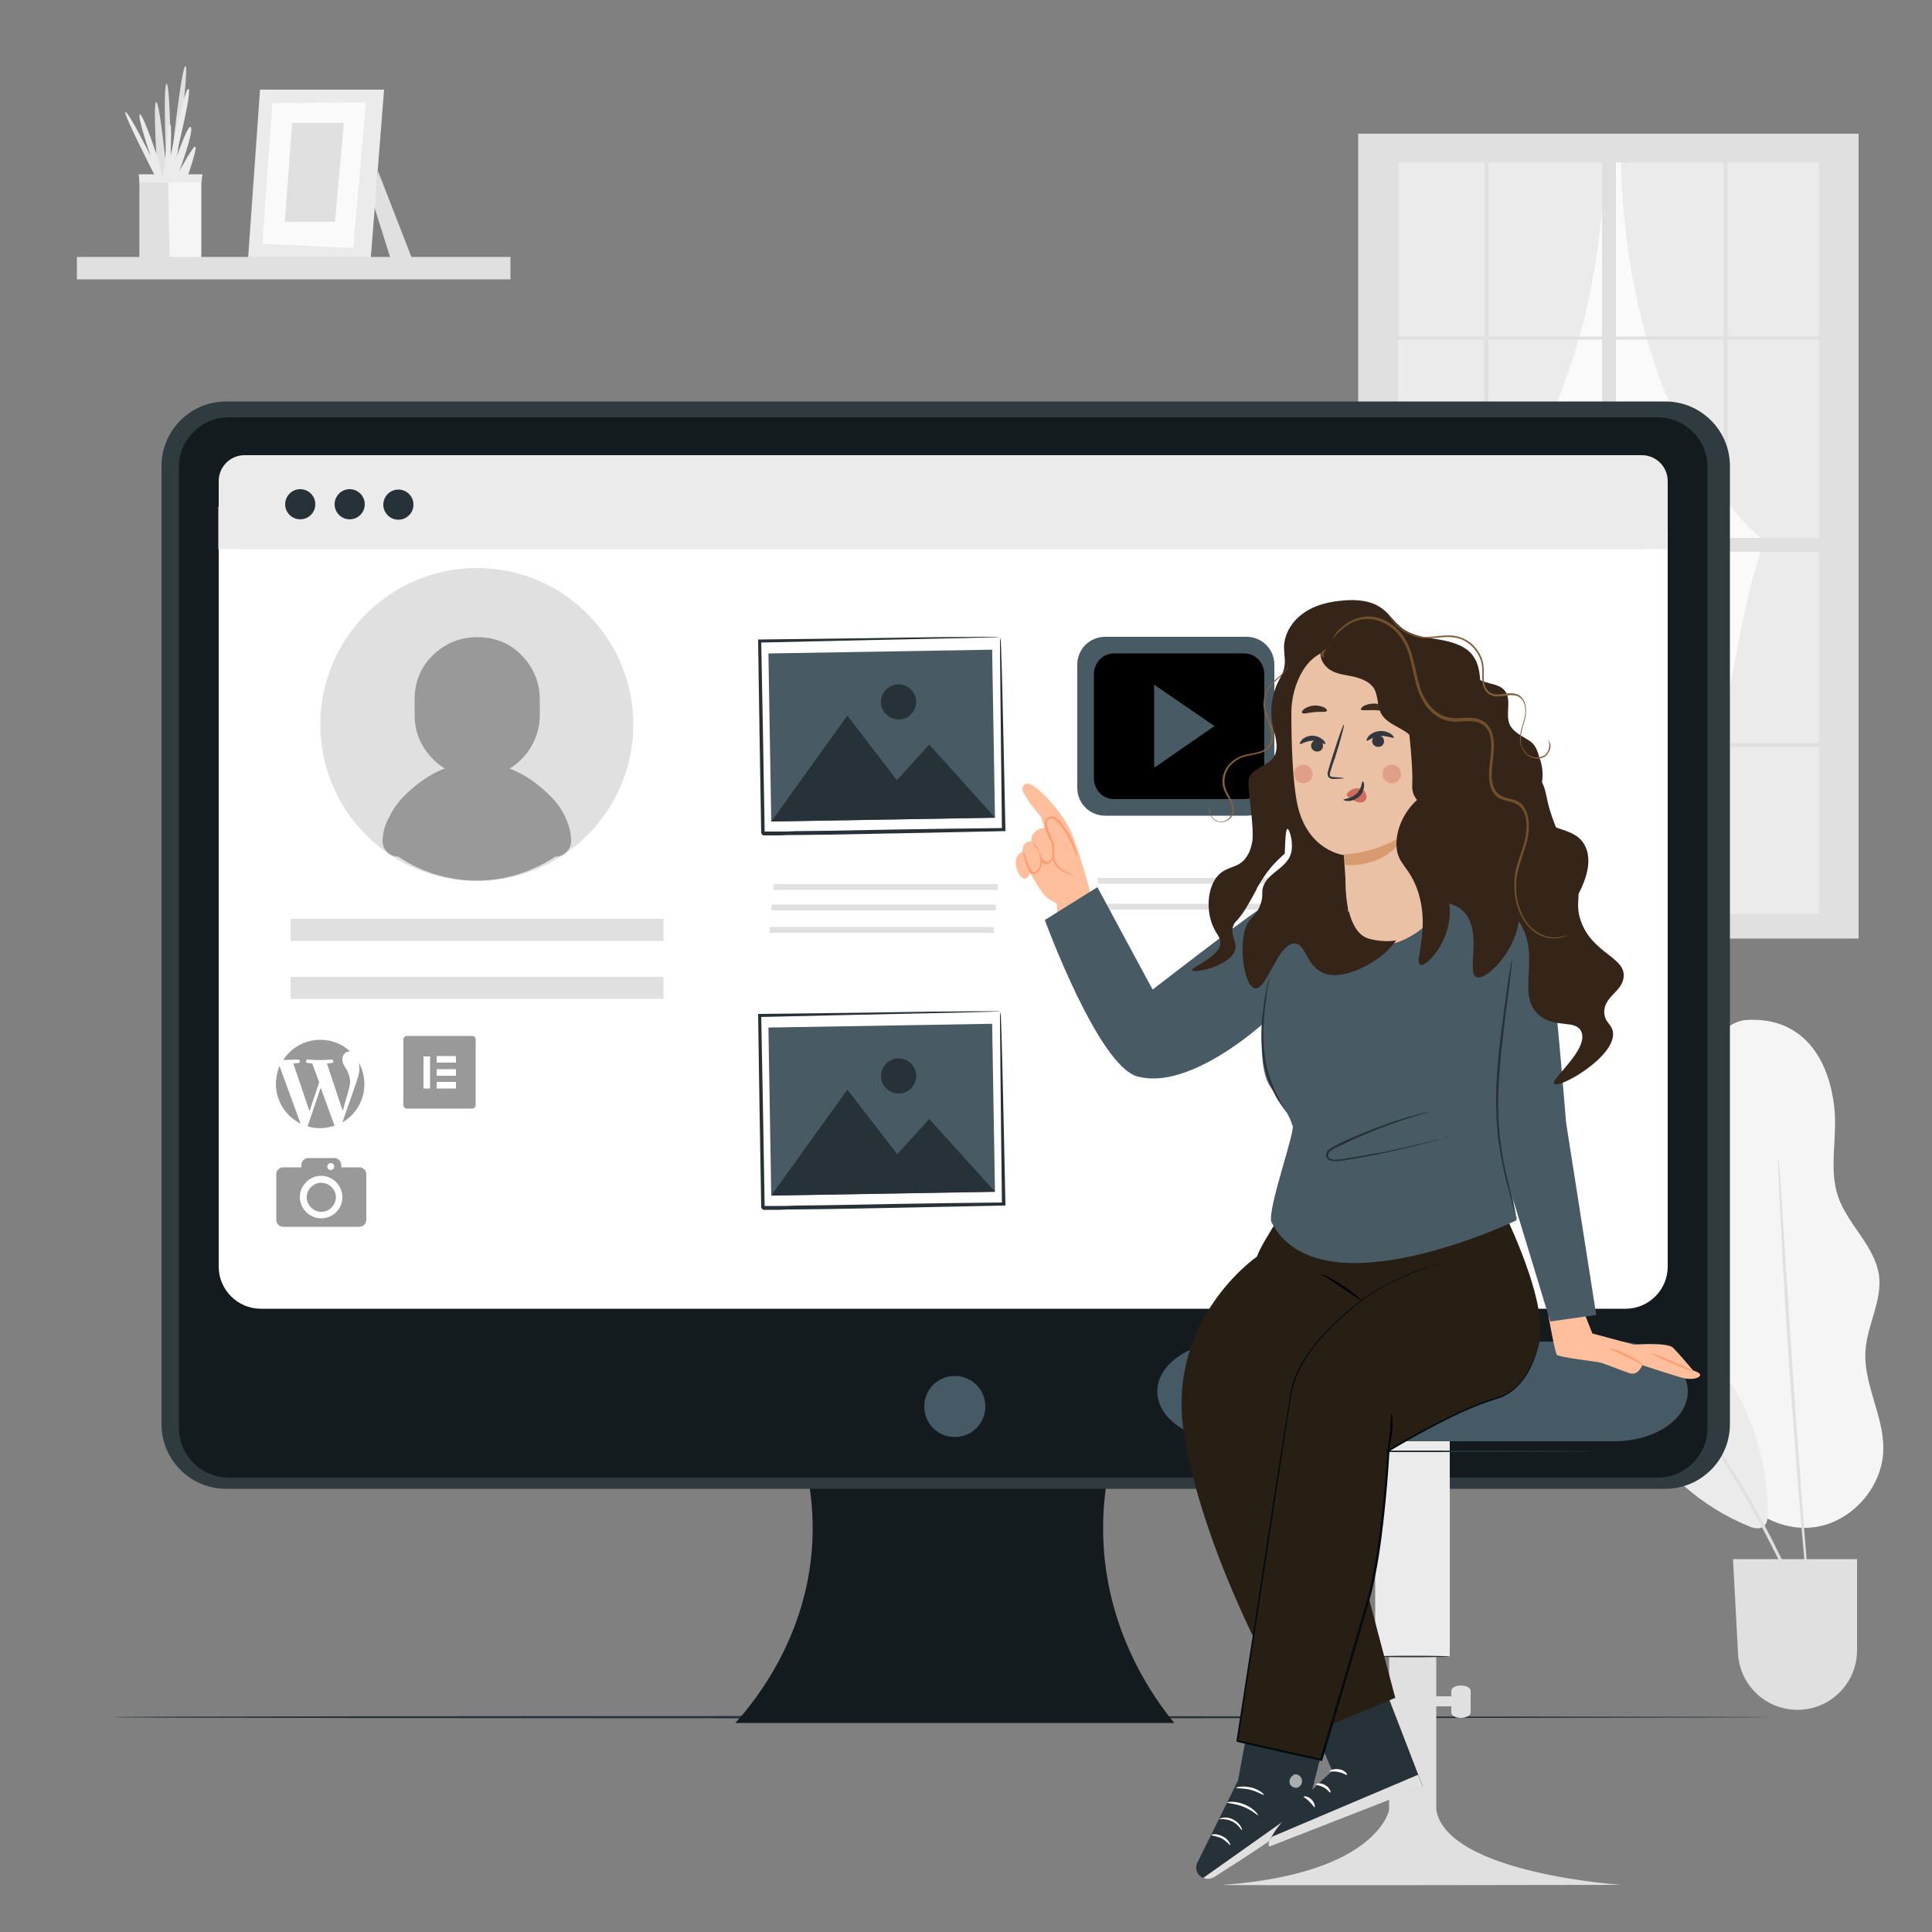 <svg xmlns="http://www.w3.org/2000/svg" xmlns:xlink="http://www.w3.org/1999/xlink" x="0px" y="0px" viewBox="0 0 500 500" style="enable-background:new 0 0 500 500;" xml:space="preserve"><rect x="0" y="0" width="500" height="500" fill="#808080" stroke="none"/><style type="text/css">	.st0{display:none;}	.st1{display:inline;}	.st2{fill:#F5F5F5;}	.st3{fill:#263238;}	.st4{fill:#FAFAFA;}	.st5{fill:#EBEBEB;}	.st6{clip-path:url(#SVGID_2_);}	.st7{fill:#E0E0E0;}	.st8{fill:#141B1E;}	.st9{fill:#2F3B3F;}	.st10{fill:#FFFFFF;}	.st11{fill:#455A64;}	.st12{display:inline;fill:#263238;}	.st13{display:inline;fill:#455A64;}	.st14{display:inline;fill:#FF725E;}	.st15{display:inline;fill:#FFFFFF;}	.st16{fill:#FF725E;}	.st17{fill:#485B65;}	.st18{fill:none;}	.st19{fill-rule:evenodd;clip-rule:evenodd;fill:#999999;}	.st20{fill:#999999;}	.st21{fill:#FFBF9D;}	.st22{fill:#FF9A6C;}	.st23{opacity:0.6;}	.st24{fill:#281F14;}	.st25{fill:#020B0F;}	.st26{fill:#342518;}	.st27{fill:#EAC1A4;}	.st28{fill:#34383C;}	.st29{fill:#D89B6F;}	.st30{fill:#D06C5B;}	.st31{fill:#3F2D1F;}	.st32{fill:#714F2B;}	.st33{fill:#85603C;}	.st34{opacity:0.39;fill:#D06C5B;}</style><g id="Background_Simple" class="st0">	<g class="st1">		<path class="st2" d="M49.5,99.4l1.7-4C66,61.4,97.7,37.8,134.2,35.1c4.7-0.3,9.4-0.4,14.1,0c33.9,2.5,66,23.5,82.2,53.7    c9.6,17.8,14.5,39.1,29.8,52.2c19.9,17,49.3,13.6,74.9,9.2c25.6-4.3,55-7.7,74.9,9.4c12.4,10.7,18.2,27.5,19.6,44    c3.6,43.5-21.1,86.2-56.7,110.7c-35.6,24.5-80.4,32.4-123.5,29.7c-60.3-3.8-120.5-28.6-161-74.1C48,224.3,30.2,157.2,49.5,99.4z"></path>	</g>	<g class="st1">		<circle class="st2" cx="440" cy="115.8" r="22"></circle>	</g>	<g class="st1">		<circle class="st2" cx="58.1" cy="331.1" r="22"></circle>	</g></g><g id="Floor">	<g>		<g>			<path class="st3" d="M458.4,444.4c0,0.1-96,0.3-214.4,0.3c-118.5,0-214.5-0.1-214.5-0.3s96-0.3,214.5-0.3     C362.4,444.2,458.4,444.3,458.4,444.4z"></path>		</g>	</g></g><g id="Device"></g><g id="Background_Complete"></g><g id="R&#xE9;teg_12">	<g>		<g>			<g>				<g>					<g>						<rect x="361.8" y="41.5" class="st4" width="111.2" height="194.5"></rect>					</g>				</g>			</g>			<g>				<g>					<path class="st5" d="M396.4,237.8c0,0-12.2-87.5-18.6-97.1c0,0,36.4-27.3,37.5-101.4h-55.3v198.6H396.4z"></path>				</g>			</g>			<g>				<g>					<path class="st5" d="M438.3,237.4c0,0,12.2-87.5,18.6-97.1c0,0-36.4-27.3-37.5-101.4h55.3v198.6H438.3z"></path>				</g>			</g>			<g>				<g>					<defs>						<path id="SVGID_1_" d="M361.8,41.5"></path>					</defs>					<use xlink:href="#SVGID_1_" style="overflow:visible;fill:#E0E0E0;"></use>					<clipPath id="SVGID_2_">						<use xlink:href="#SVGID_1_" style="overflow:visible;"></use>					</clipPath>					<g class="st6">						<g>							<path class="st7" d="M361.8,41.5L361.8,41.5L361.8,41.5z"></path>						</g>					</g>					<g class="st6">						<g>							<path class="st7" d="M361.8,41.5L361.8,41.5L361.8,41.5z"></path>						</g>					</g>					<g class="st6">						<g>							<path class="st7" d="M361.8,41.5L361.8,41.5L361.8,41.5z"></path>						</g>					</g>					<g class="st6">						<g>							<path class="st7" d="M361.8,41.5L361.8,41.5L361.8,41.5z"></path>						</g>					</g>					<g class="st6">						<g>							<path class="st7" d="M361.8,41.5L361.8,41.5L361.8,41.5z"></path>						</g>					</g>					<g class="st6">						<g>							<path class="st7" d="M361.8,41.5L361.8,41.5L361.8,41.5z"></path>						</g>					</g>					<g class="st6">						<g>							<path class="st7" d="M361.8,41.5L361.8,41.5L361.8,41.5z"></path>						</g>					</g>					<g class="st6">						<g>							<path class="st7" d="M361.8,41.5L361.8,41.5L361.8,41.5z"></path>						</g>					</g>					<g class="st6">						<g>							<path class="st7" d="M361.8,41.5L361.8,41.5L361.8,41.5z"></path>						</g>					</g>					<g class="st6">						<g>							<path class="st7" d="M361.8,41.5L361.8,41.5L361.8,41.5z"></path>						</g>					</g>					<g class="st6">						<g>							<path class="st7" d="M361.8,41.5L361.8,41.5L361.8,41.5z"></path>						</g>					</g>					<g class="st6">						<g>							<path class="st7" d="M361.8,41.5L361.8,41.5L361.8,41.5z"></path>						</g>					</g>					<g class="st6">						<g>							<path class="st7" d="M361.8,41.5L361.8,41.5L361.8,41.5z"></path>						</g>					</g>					<g class="st6">						<g>							<path class="st7" d="M361.8,41.5L361.8,41.5L361.8,41.5z"></path>						</g>					</g>					<g class="st6">						<g>							<path class="st7" d="M361.8,41.5L361.8,41.5L361.8,41.5z"></path>						</g>					</g>					<g class="st6">						<g>							<path class="st7" d="M361.8,41.5L361.8,41.5L361.8,41.5z"></path>						</g>					</g>					<g class="st6">						<g>							<path class="st7" d="M361.8,41.5L361.8,41.5L361.8,41.5z"></path>						</g>					</g>					<g class="st6">						<g>							<path class="st7" d="M361.8,41.5L361.8,41.5L361.8,41.5z"></path>						</g>					</g>					<g class="st6">						<g>							<path class="st7" d="M361.8,41.5L361.8,41.5L361.8,41.5z"></path>						</g>					</g>					<g class="st6">						<g>							<path class="st7" d="M361.8,41.5L361.8,41.5L361.8,41.5z"></path>						</g>					</g>					<g class="st6">						<g>							<path class="st7" d="M361.8,41.5L361.8,41.5L361.8,41.5z"></path>						</g>					</g>					<g class="st6">						<g>							<path class="st7" d="M361.8,41.5L361.8,41.5L361.8,41.5z"></path>						</g>					</g>					<g class="st6">						<g>							<path class="st7" d="M361.8,41.5L361.8,41.5L361.8,41.5z"></path>						</g>					</g>					<g class="st6">						<g>							<path class="st7" d="M361.8,41.5L361.8,41.5L361.8,41.5z"></path>						</g>					</g>					<g class="st6">						<g>							<path class="st7" d="M361.8,41.5L361.8,41.5L361.8,41.5z"></path>						</g>					</g>					<g class="st6">						<g>							<path class="st7" d="M361.8,41.5L361.8,41.5L361.8,41.5z"></path>						</g>					</g>					<g class="st6">						<g>							<path class="st7" d="M361.8,41.5L361.8,41.5L361.8,41.5z"></path>						</g>					</g>					<g class="st6">						<g>							<path class="st7" d="M361.8,41.5L361.8,41.5L361.8,41.5z"></path>						</g>					</g>					<g class="st6">						<g>							<path class="st7" d="M361.8,41.5L361.8,41.5L361.8,41.5z"></path>						</g>					</g>					<g class="st6">						<g>							<path class="st7" d="M361.8,41.5L361.8,41.5L361.8,41.5z"></path>						</g>					</g>					<g class="st6">						<g>							<path class="st7" d="M361.8,41.5L361.8,41.5L361.8,41.5z"></path>						</g>					</g>					<g class="st6">						<g>							<path class="st7" d="M361.8,41.5L361.8,41.5L361.8,41.5z"></path>						</g>					</g>					<g class="st6">						<g>							<path class="st7" d="M361.8,41.5L361.8,41.5L361.8,41.5z"></path>						</g>					</g>					<g class="st6">						<g>							<path class="st7" d="M361.8,41.5L361.8,41.5L361.8,41.5z"></path>						</g>					</g>					<g class="st6">						<g>							<path class="st7" d="M361.8,41.5L361.8,41.5L361.8,41.5z"></path>						</g>					</g>					<g class="st6">						<g>							<path class="st7" d="M361.8,41.5L361.8,41.5L361.8,41.5z"></path>						</g>					</g>					<g class="st6">						<g>							<path class="st7" d="M361.8,41.5L361.8,41.5L361.8,41.5z"></path>						</g>					</g>				</g>			</g>		</g>		<g>			<g>				<path class="st7" d="M475.9,34.6h-5.2H351.5v3.1V42v194.5v3.2v3.2h129.5v-3.2v-3.2V34.6H475.9z M384.2,142.8v49.5h-22.3v-49.5      H384.2z M361.8,139.2V87.9h22.3v51.3H361.8z M418.2,139.2V87.9h27.9v51.3H418.2z M446.1,142.8v49.5h-27.9v-49.5H446.1z       M385.2,139.2V87.9h29.4v51.3H385.2z M414.6,142.8v49.5h-29.4v-49.5H414.6z M385.2,87.1V42h29.4v45.1H385.2z M414.6,193.2v43.2      h-29.4v-43.2H414.6z M418.2,193.2h27.9v43.2h-27.9V193.2z M418.2,87.1V42h27.9v45.1H418.2z M447.1,142.8h23.6v49.5h-23.6V142.8z       M447.1,139.2V87.9h23.6v51.3H447.1z M470.7,87.1h-23.6V42h23.6V87.1z M384.2,42v45.1h-22.3V42H384.2z M361.8,193.2h22.3v43.2      h-22.3V193.2z M447.1,236.5v-43.2h23.6v43.2H447.1z"></path>			</g>		</g>	</g>	<g>		<g>			<polygon class="st7" points="97.8,44.2 106.7,67.1 101.1,67 96.7,53    "></polygon>			<g>				<g>					<polygon class="st5" points="67.3,23.2 64.2,66.9 95.9,67.5 99.4,23.2      "></polygon>					<polygon class="st4" points="70.5,26.7 67.9,63.1 91.4,64.2 94.7,26.5      "></polygon>				</g>				<polygon class="st7" points="75.6,31.8 73.7,57.4 86.7,57.4 89,31.8     "></polygon>			</g>		</g>		<g>			<polygon class="st2" points="36.1,67.1 36.1,45.3 52.1,45.3 52.1,67.1    "></polygon>			<path class="st7" d="M45.2,45.3c0,0,3.9-28.3,2.8-28.2c-1.1,0-3.8,25.8-3.8,25.8s-0.1-21.3-1.1-21.2c-1,0.1,0,22.5,0,22.5     S41.3,26,40.4,26.4c-0.9,0.4,0.4,18.9,0.4,18.9H45.2"></path>			<path class="st5" d="M42.3,45.3c0,0,1.3-14.1,1.8-13.1c0.4,1,0,8.4,0,8.4s3.7-18.2,4.7-17.6c1,0.6-3.8,19.7-3.8,19.7     s3.6-10.9,4.4-9.8c0.8,1.2-3,11.4-3,11.4s3.9-7.2,4.2-6.3c0.3,1-1.9,7.2-1.9,7.2H42.3z"></path>			<path class="st5" d="M40,45.3c0,0-8.6-16.8-7.5-16.3c1.1,0.5,6.5,11.4,6.5,11.4S35.4,30,36.2,29.6C37,29.3,41,41.4,41,41.4     l0.9,3.9H40z"></path>			<polygon class="st7" points="43.5,45.3 43.9,67.2 36.3,67.2 36.2,45.2    "></polygon>			<polygon class="st5" points="36.1,47.2 43.5,47.3 52.1,47.2 52.4,45.1 35.9,45.1    "></polygon>		</g>		<rect x="19.9" y="66.5" class="st7" width="112.2" height="5.8"></rect>	</g>	<g>		<g>			<g>				<path class="st2" d="M451.5,264c-7.6,1.2-11,10.6-10.3,18.3c0.7,7.7,3.8,15.2,3,22.8c-1.1,9.7-8.4,17.9-9.3,27.7      c-1,11.5,7.1,21.7,9.5,33c1.2,5.5,1,11.3,3.1,16.5c3.4,8.8,13.6,14.5,22.9,12.8c9.3-1.7,16.8-10.5,17-19.9      c0.2-8.8-5.3-17.1-4.6-25.9c0.5-6.5,4.3-12.7,3.5-19.1c-1-7.7-8.1-13.2-10.6-20.5c-2.5-7.3-0.1-15.4-1-23.2      C473.1,272.5,465.4,262.9,451.5,264"></path>			</g>			<g>				<path class="st5" d="M412.7,331c-1.3,12.8,4.4,27.9,11,39c6.6,11.1,16.8,20,28.7,24.9c1.3,0.6,3,1,4.1,0.1c0.9-0.8,1-2.1,1-3.3      c0.1-13.5-4.3-27-12.3-37.9C437.2,343.1,425.6,334.9,412.7,331"></path>			</g>			<g>				<g>					<path class="st7" d="M468.6,421.8c0,0-0.1-0.2-0.4-0.7c-0.2-0.6-0.5-1.2-0.9-2.1c-0.8-1.8-1.9-4.5-3.4-7.7       c-2.9-6.5-7.3-15.3-12.7-24.7c-5.5-9.4-11-17.5-15.2-23.2c-2.1-2.9-3.8-5.2-5.1-6.7c-0.6-0.7-1-1.3-1.4-1.8       c-0.3-0.4-0.5-0.7-0.4-0.7c0,0,0.2,0.2,0.6,0.6c0.4,0.5,0.9,1,1.5,1.7c1.3,1.5,3.1,3.8,5.2,6.6c4.3,5.7,10,13.8,15.5,23.1       c5.5,9.4,9.8,18.3,12.6,24.8c1.4,3.3,2.5,5.9,3.2,7.8c0.3,0.9,0.6,1.6,0.8,2.2C468.5,421.5,468.6,421.8,468.6,421.8z"></path>				</g>			</g>			<g>				<g>					<path class="st7" d="M460.3,299.5c0,0,0.1,0.4,0.1,1.2c0.1,0.9,0.1,2,0.3,3.5c0.2,3.1,0.5,7.6,0.8,13c0.7,11,1.7,26.1,2.8,42.9       c1.2,16.7,2.3,31.9,3.2,42.9c0.4,5.4,0.8,9.9,1,13c0.1,1.5,0.2,2.7,0.2,3.5c0,0.8,0.1,1.2,0,1.2c0,0-0.1-0.4-0.2-1.2       c-0.1-0.9-0.2-2-0.4-3.5c-0.3-3.1-0.7-7.5-1.2-13c-1-11-2.2-26.1-3.4-42.9c-1.2-16.7-2.1-31.9-2.6-42.9       c-0.3-5.4-0.5-9.9-0.6-13c-0.1-1.5-0.1-2.7-0.1-3.5C460.3,299.9,460.3,299.5,460.3,299.5z"></path>				</g>			</g>		</g>		<g>			<path class="st7" d="M448.5,403.5h32.1v23.6c0,8.5-6.9,15.4-15.4,15.4l0,0c-8.2,0-15-6.4-15.4-14.6L448.5,403.5z"></path>		</g>	</g></g><g id="szamitogep">	<path class="st8" d="M303.9,445.9H190.3c4.6-5.1,20.7-24.1,20-52.1c-0.6-25.9-15.2-43.3-20-48.7c37.9,0,75.7,0,113.6,0   c-4.9,6-19,24.9-18.4,52C286,422.3,298.9,439.8,303.9,445.9z"></path>	<path class="st9" d="M431,385.3H58.5c-9.2,0-16.7-7.5-16.7-16.7v-248c0-9.2,7.5-16.7,16.7-16.7H431c9.2,0,16.7,7.5,16.7,16.7v248   C447.7,377.8,440.2,385.3,431,385.3z"></path>	<path class="st8" d="M429,382.4H59.2c-7.1,0-12.9-5.8-12.9-12.9V120.9c0-7.1,5.8-12.9,12.9-12.9H429c7.1,0,12.9,5.8,12.9,12.9   v248.6C441.9,376.6,436.1,382.4,429,382.4z"></path>	<path class="st10" d="M420.7,338.7H67.5c-6,0-10.9-4.9-10.9-10.9V128.7c0-6,4.9-10.9,10.9-10.9h353.2c6,0,10.9,4.9,10.9,10.9v199.1   C431.6,333.8,426.7,338.7,420.7,338.7z"></path>	<path class="st5" d="M424.8,142.1H63.3c-3.7,0-6.7-3-6.7-6.7v-10.9c0-3.7,3-6.7,6.7-6.7h361.6c3.7,0,6.7,3,6.7,6.7v10.9   C431.6,139.1,428.6,142.1,424.8,142.1z"></path>	<rect x="56.5" y="131.2" class="st5" width="375" height="10.9"></rect>	<path class="st3" d="M77.7,134.4L77.7,134.4c-2.1,0-3.9-1.7-3.9-3.9v0c0-2.1,1.7-3.9,3.9-3.9h0c2.1,0,3.9,1.7,3.9,3.9v0   C81.6,132.6,79.9,134.4,77.7,134.4z"></path>	<path class="st3" d="M90.5,134.4L90.5,134.4c-2.1,0-3.9-1.7-3.9-3.9v0c0-2.1,1.7-3.9,3.9-3.9h0c2.1,0,3.9,1.7,3.9,3.9v0   C94.4,132.6,92.7,134.4,90.5,134.4z"></path>	<path class="st3" d="M103.1,134.5L103.1,134.5c-2.1,0-3.9-1.7-3.9-3.9v0c0-2.1,1.7-3.9,3.9-3.9h0c2.1,0,3.9,1.7,3.9,3.9v0   C107,132.8,105.2,134.5,103.1,134.5z"></path>	<path class="st11" d="M247.1,371.9L247.1,371.9c-4.4,0-7.9-3.5-7.9-7.9v0c0-4.4,3.5-7.9,7.9-7.9h0c4.4,0,7.9,3.5,7.9,7.9v0   C255,368.4,251.5,371.9,247.1,371.9z"></path></g><g id="Plant" class="st0">	<g class="st1">		<g>			<g>				<g>					<g>						<g>							<g>								<g>									<g>										<g>											<path class="st3" d="M438,106.7H55.5c-6.6,0-11.9,5.3-11.9,11.9v270.2c0,6.6,5.3,11.9,11.9,11.9h146.8             c0,0,9.3,28.9-19.6,43.8H320c0,0-32.7-11.2-24.3-43.8H438c6.6,0,11.9-5.3,11.9-11.9V118.7             C449.9,112.1,444.6,106.7,438,106.7z"></path>										</g>									</g>								</g>							</g>							<g>								<g>									<g>										<g>											<path class="st11" d="M251.9,372.3c5.2,7.4-2.9,15.6-10.4,10.4c-0.2-0.2-0.5-0.4-0.6-0.6c-5.2-7.4,2.9-15.6,10.4-10.4             C251.5,371.9,251.7,372.1,251.9,372.3z"></path>										</g>									</g>								</g>							</g>						</g>						<g>							<g>								<path class="st10" d="M443.3,351.3H50.2v-230c0-5.4,4.3-9.7,9.7-9.7h373.8c5.4,0,9.7,4.3,9.7,9.7V351.3z"></path>							</g>						</g>					</g>					<g>						<path class="st5" d="M443.3,131.6H50.2v-10.8c0-5.1,4.1-9.2,9.2-9.2h376.5c4.2,0,7.5,3.4,7.5,7.5V131.6z"></path>					</g>					<g>						<g>							<path class="st3" d="M65.4,122c0,1.5-1.2,2.8-2.8,2.8c-1.5,0-2.8-1.2-2.8-2.8c0-1.5,1.2-2.8,2.8-2.8         C64.2,119.3,65.4,120.5,65.4,122z"></path>						</g>						<g>							<path class="st3" d="M73.7,122c0,1.5-1.2,2.8-2.8,2.8c-1.5,0-2.8-1.2-2.8-2.8c0-1.5,1.2-2.8,2.8-2.8         C72.4,119.3,73.7,120.5,73.7,122z"></path>						</g>						<g>							<path class="st3" d="M81.5,122c0,1.5-1.2,2.8-2.8,2.8c-1.5,0-2.8-1.2-2.8-2.8c0-1.5,1.2-2.8,2.8-2.8         C80.3,119.3,81.5,120.5,81.5,122z"></path>						</g>					</g>				</g>				<g>					<g>						<path class="st11" d="M369.6,400.8c0,0.1-54.4,0.2-121.6,0.2c-67.1,0-121.6-0.1-121.6-0.2c0-0.1,54.4-0.2,121.6-0.2        C315.2,400.6,369.6,400.7,369.6,400.8z"></path>					</g>				</g>			</g>		</g>		<g class="st0">			<g class="st1">				<g>					<g>						<path class="st7" d="M324.6,257.1c0,0,0,0-0.1,0c-0.1,0-0.2-0.1-0.3-0.1c-0.3-0.1-0.7-0.3-1.2-0.5c-1.1-0.5-2.6-1.1-4.5-1.9        c-3.8-1.6-8.9-3.9-14.7-6.4c-0.2-0.1-0.3-0.2-0.5-0.2l0.1,0c-5.6,2.4-10.7,4.6-14.4,6.1c-1.8,0.8-3.3,1.4-4.3,1.8        c-0.5,0.2-0.9,0.4-1.2,0.5c-0.3,0.1-0.4,0.2-0.4,0.2c0,0,0.1-0.1,0.4-0.2c0.3-0.1,0.7-0.3,1.2-0.5c1-0.5,2.5-1.1,4.3-1.9        c3.7-1.6,8.7-3.8,14.3-6.2l0.1,0l0.1,0c0.2,0.1,0.3,0.1,0.5,0.2c5.7,2.5,10.9,4.8,14.6,6.5c1.9,0.8,3.4,1.5,4.4,2        c0.5,0.2,0.9,0.4,1.2,0.6c0.1,0.1,0.2,0.1,0.3,0.1C324.6,257.1,324.6,257.1,324.6,257.1z"></path>					</g>				</g>			</g>			<g class="st1">				<g>					<rect x="253.3" y="255" class="st7" width="94.2" height="70.5"></rect>				</g>			</g>			<g class="st1">				<g>					<rect x="256.6" y="258.3" class="st4" width="87.9" height="64.3"></rect>				</g>			</g>			<g class="st1">				<g>					<g>						<path class="st7" d="M276,286.4c0,0,0.1,10.8,0.6,14.1l13.5-0.6c0,0-1.2-10.6-0.7-13.5H276z"></path>					</g>				</g>				<g>					<g>						<g>							<g>								<g>									<path class="st10" d="M282.7,287.9C282.7,287.9,282.7,287.9,282.7,287.9c0.1,0,0.1,0,0.2,0c0.1,0,0.3,0,0.6,0           c0.2,0,0.5,0.1,0.9,0.3c0.3,0.2,0.6,0.4,0.9,0.7c0.3,0.3,0.5,0.8,0.6,1.3c0.1,0.5,0.1,1.1-0.1,1.7           c-0.1,0.3-0.2,0.6-0.4,0.8c-0.2,0.3-0.3,0.5-0.4,0.8c-0.3,0.6-0.5,1.2-0.5,1.9l0,0l0,0c-0.4,0-0.9,0-1.3,0           c-0.5,0-1,0-1.4,0l0,0l0-0.1c0-0.7-0.3-1.3-0.7-1.9c-0.2-0.3-0.3-0.5-0.5-0.8c-0.2-0.3-0.3-0.5-0.5-0.8           c-0.3-0.5-0.3-1.1-0.2-1.6c0.1-0.5,0.3-1,0.5-1.3c0.3-0.4,0.6-0.6,0.9-0.8c0.3-0.2,0.6-0.3,0.8-0.3           c0.2-0.1,0.4-0.1,0.6-0.1C282.6,287.9,282.6,287.9,282.7,287.9C282.7,287.9,282.7,287.9,282.7,287.9           C282.7,287.9,282.7,287.9,282.7,287.9c-0.1,0-0.1,0-0.2,0c-0.1,0-0.3,0-0.5,0.1c-0.2,0.1-0.5,0.2-0.8,0.3           c-0.3,0.2-0.6,0.4-0.9,0.8c-0.2,0.4-0.4,0.8-0.5,1.3c-0.1,0.5,0,1.1,0.2,1.6c0.1,0.3,0.3,0.5,0.5,0.8           c0.2,0.3,0.3,0.5,0.5,0.8c0.3,0.6,0.6,1.2,0.7,1.9l-0.1,0c0.4,0,0.9,0,1.4,0c0.5,0,0.9,0,1.3,0l0,0c0.1-0.7,0.3-1.4,0.6-2           c0.1-0.3,0.3-0.6,0.4-0.9c0.2-0.3,0.3-0.5,0.4-0.8c0.2-0.6,0.3-1.1,0.1-1.6c-0.1-0.5-0.4-0.9-0.6-1.3           c-0.3-0.3-0.6-0.6-0.9-0.7c-0.3-0.2-0.6-0.2-0.8-0.3c-0.2,0-0.4,0-0.6,0C282.8,287.9,282.8,287.9,282.7,287.9           C282.7,287.9,282.7,287.9,282.7,287.9z"></path>								</g>							</g>						</g>						<g>							<g>								<g>									<path class="st10" d="M283.4,295.4C283.4,295.4,283.4,295.4,283.4,295.4c0-0.1,0-0.1,0-0.2c0-0.1,0-0.3-0.1-0.5           c-0.1-0.4-0.2-1-0.2-1.8c0-0.2,0-0.4,0-0.6c0-0.2,0-0.4,0-0.6c0-0.2,0-0.5,0.2-0.7c0.1-0.2,0.3-0.4,0.5-0.5           c0.2-0.1,0.5,0,0.7,0.1c0.1,0.1,0.2,0.2,0.2,0.4c0,0.1-0.1,0.3-0.1,0.4c-0.1,0.1-0.2,0.2-0.3,0.3c-0.1,0.1-0.3,0.1-0.4,0.1           c-0.3,0.1-0.6,0.1-0.9,0.1c-0.3,0-0.6,0-0.9,0c-0.1,0-0.3-0.1-0.4-0.1c-0.1-0.1-0.2-0.1-0.3-0.2c-0.1-0.1-0.2-0.2-0.2-0.4           c0-0.1,0-0.3,0-0.4c0.1-0.1,0.2-0.2,0.3-0.3c0.1-0.1,0.3,0,0.4,0c0.1,0.1,0.2,0.1,0.3,0.2c0.1,0.1,0.1,0.2,0.1,0.3           c0.1,0.2,0.1,0.5,0.1,0.7c0,0.4,0,0.9,0.1,1.2c0,0.8,0.1,1.4,0.1,1.8c0,0.2,0,0.4,0,0.5c0,0.1,0,0.1,0,0.1c0,0,0,0,0,0           s0,0,0,0c0,0,0-0.1,0-0.1c0-0.1,0-0.3,0-0.5c0-0.4-0.1-1-0.1-1.8c0-0.4,0-0.8-0.1-1.2c0-0.2,0-0.5-0.1-0.7           c0-0.1-0.1-0.2-0.1-0.3c-0.1-0.1-0.2-0.2-0.3-0.2c-0.1-0.1-0.2-0.1-0.4,0c-0.1,0-0.2,0.1-0.3,0.3c-0.1,0.1-0.1,0.2,0,0.4           c0,0.1,0.1,0.2,0.2,0.3c0.2,0.2,0.5,0.3,0.7,0.3c0.3,0,0.6,0,0.9,0c0.3,0,0.6,0,0.8-0.1c0.1,0,0.3-0.1,0.4-0.1           c0.1-0.1,0.2-0.1,0.3-0.3c0.1-0.1,0.1-0.2,0.1-0.4c0-0.1-0.1-0.3-0.1-0.3c-0.2-0.2-0.5-0.2-0.7-0.1           c-0.2,0.1-0.4,0.3-0.5,0.5c-0.1,0.2-0.1,0.4-0.2,0.7c0,0.2,0,0.4,0,0.6c0,0.2,0,0.4,0,0.6c0.1,0.8,0.1,1.4,0.2,1.8           c0,0.2,0.1,0.4,0.1,0.5C283.4,295.3,283.4,295.4,283.4,295.4C283.4,295.4,283.4,295.4,283.4,295.4z"></path>								</g>							</g>						</g>						<g>							<g>								<g>									<path class="st10" d="M281.6,295.5c0,0,0,0.2,0,0.5c0,0.3,0,0.7,0.1,1.2l0,0c0.3,0.3,0.6,0.7,0.9,1.1l0,0           c0.3,0,0.7,0,1.1-0.1l0,0c0.2-0.2,0.3-0.4,0.5-0.6c0.1-0.1,0.2-0.2,0.3-0.3l0,0c0-0.6,0-1.2,0-1.7l0.1,0.1           c-0.8,0-1.4,0-2,0c-0.2,0-0.4,0-0.6,0C281.7,295.5,281.6,295.5,281.6,295.5c0,0,0.1,0,0.2,0c0.2,0,0.3,0,0.6,0           c0.5,0,1.2,0,2-0.1l0.1,0l0,0.1c0,0.5,0,1.1,0.1,1.7l0,0l0,0c-0.1,0.1-0.2,0.2-0.3,0.3c-0.2,0.2-0.4,0.4-0.5,0.6l0,0l0,0           c-0.4,0-0.7,0-1.1,0.1l0,0l0,0c-0.3-0.4-0.6-0.7-0.9-1.1l0,0l0,0c0-0.5,0-0.9,0-1.2C281.6,295.7,281.6,295.5,281.6,295.5z"></path>								</g>							</g>						</g>						<g>							<g>								<g>									<path class="st10" d="M284.3,297c0,0,0,0-0.1,0c-0.1,0-0.2-0.1-0.3-0.1c-0.2-0.1-0.6-0.2-1-0.1c-0.4,0-0.7,0.1-0.9,0.2           c-0.1,0-0.2,0.1-0.3,0.1c-0.1,0-0.1,0.1-0.1,0c0,0,0,0,0.1-0.1c0.1,0,0.1-0.1,0.3-0.1c0.2-0.1,0.6-0.2,1-0.2           c0.4,0,0.7,0.1,1,0.2C284.1,296.9,284.2,297,284.3,297C284.3,297,284.3,297,284.3,297z"></path>								</g>							</g>						</g>						<g>							<g>								<g>									<path class="st10" d="M284.3,296.6c0,0,0,0-0.1,0c-0.1,0-0.2-0.1-0.3-0.1c-0.2-0.1-0.6-0.2-1-0.1c-0.4,0-0.7,0.1-0.9,0.2           c-0.1,0-0.2,0.1-0.3,0.1c-0.1,0-0.1,0.1-0.1,0c0,0,0,0,0.1-0.1c0.1,0,0.1-0.1,0.3-0.1c0.2-0.1,0.6-0.2,1-0.2           c0.4,0,0.7,0.1,1,0.2C284.1,296.5,284.2,296.5,284.3,296.6C284.3,296.6,284.3,296.6,284.3,296.6z"></path>								</g>							</g>						</g>						<g>							<g>								<g>									<path class="st10" d="M284.3,296.2c0,0,0,0-0.1,0c-0.1,0-0.2-0.1-0.3-0.1c-0.2-0.1-0.6-0.2-1-0.1c-0.4,0-0.7,0.1-0.9,0.2           c-0.1,0-0.2,0.1-0.3,0.1c-0.1,0-0.1,0.1-0.1,0c0,0,0,0,0.1-0.1c0.1,0,0.1-0.1,0.3-0.1c0.2-0.1,0.6-0.2,1-0.2           c0.4,0,0.7,0.1,1,0.2C284,296.1,284.1,296.1,284.3,296.2C284.3,296.2,284.3,296.2,284.3,296.2z"></path>								</g>							</g>						</g>					</g>				</g>			</g>			<g class="st1">				<g>					<g>						<g>							<path class="st5" d="M260.9,268.7c0,0,0.1,10.8,0.6,14.1l13.5-0.6c0,0-1.2-10.6-0.7-13.5H260.9z"></path>						</g>					</g>					<g>						<g>							<g>								<path class="st10" d="M272.3,273.3c0,0.1-2,0.3-4.5,0.4c-2.5,0.2-4.5,0.2-4.6,0.1c0-0.1,2-0.3,4.5-0.4          C270.3,273.3,272.3,273.2,272.3,273.3z"></path>							</g>						</g>					</g>					<g>						<g>							<g>								<path class="st10" d="M272.3,275.6c0,0.1-2,0.3-4.5,0.4c-2.5,0.2-4.5,0.2-4.6,0.1c0-0.1,2-0.3,4.5-0.4          C270.3,275.6,272.3,275.5,272.3,275.6z"></path>							</g>						</g>					</g>					<g>						<g>							<g>								<path class="st10" d="M270,277.8c0,0.1-1.2,0.2-2.6,0.3c-1.4,0.1-2.6,0.1-2.6,0c0-0.1,1.2-0.2,2.6-0.3          C268.9,277.7,270,277.7,270,277.8z"></path>							</g>						</g>					</g>				</g>			</g>			<g class="st1">				<g>					<g>						<g>							<path class="st5" d="M260.3,300.5c0,0,0.1,10.8,0.6,14.1l13.5-0.6c0,0-1.2-10.6-0.7-13.5H260.3z"></path>						</g>					</g>					<g>						<g>							<g>								<path class="st10" d="M271.7,305c0,0.1-2,0.3-4.5,0.4c-2.5,0.2-4.5,0.2-4.6,0.1c0-0.1,2-0.3,4.5-0.4          C269.7,305,271.7,305,271.7,305z"></path>							</g>						</g>					</g>					<g>						<g>							<g>								<path class="st10" d="M271.7,307.3c0,0.1-2,0.3-4.5,0.4c-2.5,0.2-4.5,0.2-4.6,0.1c0-0.1,2-0.3,4.5-0.4          C269.7,307.3,271.7,307.3,271.7,307.3z"></path>							</g>						</g>					</g>					<g>						<g>							<g>								<path class="st10" d="M269.4,309.6c0,0.1-1.2,0.2-2.6,0.3c-1.4,0.1-2.6,0.1-2.6,0c0-0.1,1.2-0.2,2.6-0.3          C268.2,309.5,269.4,309.5,269.4,309.6z"></path>							</g>						</g>					</g>				</g>			</g>			<g class="st1">				<g>					<g>						<polygon class="st5" points="297.3,271.6 298.6,302.8 337.5,303.2 335.8,272       "></polygon>					</g>				</g>				<g>					<g>						<g>							<g>								<rect x="296.8" y="271.4" class="st2" width="38.6" height="29.2"></rect>							</g>						</g>						<g>							<g>								<g>									<path class="st7" d="M335.5,300.5c0,0,0-0.2,0-0.5c0-0.4,0-0.9,0-1.6c0-1.4,0-3.4,0-5.9c0-5.1,0-12.4-0.1-21.2l0.1,0.1           c-10.9,0-24.2,0-38.6,0h0l0.1-0.1c0,10.5,0,20.4,0,29.2l-0.1-0.1c11.4,0,21.1,0,27.9,0.1c3.4,0,6.1,0,7.9,0           c0.9,0,1.6,0,2.1,0c0.2,0,0.4,0,0.5,0C335.4,300.5,335.5,300.5,335.5,300.5s-0.1,0-0.2,0c-0.1,0-0.3,0-0.5,0           c-0.5,0-1.2,0-2.1,0c-1.8,0-4.5,0-7.9,0c-6.8,0-16.5,0-27.9,0.1l-0.1,0l0-0.1c0-8.7,0-18.7,0-29.2l0-0.1h0.1h0           c14.4,0,27.7,0,38.6,0l0.1,0l0,0.1c0,8.8,0,16.1-0.1,21.2c0,2.5,0,4.5,0,5.9c0,0.7,0,1.2,0,1.5           C335.5,300.4,335.5,300.5,335.5,300.5z"></path>								</g>							</g>						</g>					</g>					<g>						<g>							<g>								<rect x="301.5" y="277.6" class="st2" width="15.7" height="19.7"></rect>							</g>						</g>						<g>							<g>								<g>									<path class="st7" d="M317.2,297.3C317.2,297.3,317.2,297.2,317.2,297.3c0-0.2,0-0.3,0-0.4c0-0.3,0-0.6,0-1.1c0-1,0-2.3,0-4           c0-3.5,0-8.4-0.1-14.2l0.1,0.1c-4.7,0-10,0-15.7,0c0,0,0.2-0.2,0.1-0.1v0v0v0v0v0.1v0.2l0,0.3l0,0.7c0,0.5,0,0.9,0,1.3           c0,0.9,0,1.8,0,2.7c0,1.7,0,3.5,0,5.1c0,3.3,0,6.4,0,9.2l-0.1-0.1c4.7,0,8.6,0,11.3,0.1c1.4,0,2.4,0,3.2,0           c0.4,0,0.6,0,0.8,0C317.1,297.3,317.2,297.3,317.2,297.3c0,0-0.1,0-0.3,0c-0.2,0-0.5,0-0.8,0c-0.7,0-1.8,0-3.2,0           c-2.8,0-6.7,0-11.4,0.1l-0.1,0l0-0.1c0-2.8,0-5.9,0-9.2c0-1.7,0-3.4,0-5.1c0-0.9,0-1.8,0-2.7c0-0.4,0-0.9,0-1.3l0-0.7v-0.3           v-0.2v-0.1v0v0v0v0c-0.1,0.1,0.2-0.2,0.1-0.1c5.6,0,11,0,15.7,0l0.1,0l0,0.1c0,5.9,0,10.8-0.1,14.3c0,1.7,0,3.1,0,4           c0,0.4,0,0.8,0,1.1C317.2,297,317.2,297.1,317.2,297.3C317.2,297.2,317.2,297.3,317.2,297.3z"></path>								</g>							</g>						</g>					</g>					<g>						<g>							<g>								<rect x="302.1" y="273.1" class="st2" width="30" height="2.8"></rect>							</g>						</g>						<g>							<g>								<g>									<path class="st7" d="M332.1,275.9c0,0,0-0.1,0-0.2c0-0.1,0-0.3,0-0.6c0-0.5,0-1.2,0-2.1l0.1,0.1c-5.1,0-16.6,0.1-30,0.1h0           c0.3-0.3,0.1-0.1,0.1-0.1v0v0v0v0v0v0v0.1v0.2l0,0.4c0,0.2,0,0.5,0,0.7c0,0.5,0,0.9,0,1.4l-0.1-0.1c8.4,0,15.9,0,21.3,0.1           c2.7,0,4.9,0,6.4,0c0.7,0,1.3,0,1.7,0c0.2,0,0.3,0,0.5,0C332.1,275.9,332.1,275.9,332.1,275.9c0,0,0,0-0.1,0           c-0.1,0-0.3,0-0.4,0c-0.4,0-1,0-1.7,0c-1.5,0-3.7,0-6.4,0c-5.4,0-12.9,0-21.4,0.1l-0.1,0l0-0.1c0-0.5,0-0.9,0-1.4           c0-0.2,0-0.5,0-0.7v-0.4v-0.2v-0.1v0v0v0v0v0v0c0.1-0.1-0.1,0.1,0.1-0.1h0c13.4,0,24.9,0,30,0.1l0.1,0l0,0.1           c0,0.9,0,1.6,0,2.1c0,0.2,0,0.4,0,0.5C332.1,275.8,332.1,275.9,332.1,275.9z"></path>								</g>							</g>						</g>					</g>					<g>						<g>							<g>								<rect x="319.1" y="277.6" class="st2" width="13" height="11.9"></rect>							</g>						</g>						<g>							<g>								<g>									<path class="st7" d="M332.1,289.4c0,0,0-0.1,0-0.2c0-0.2,0-0.4,0-0.6c0-0.6,0-1.4,0-2.4c0-2.1,0-5-0.1-8.6l0.1,0.1           c-3.8,0-8.2,0-13,0c0,0,0.3-0.3,0.1-0.1v0v0v0v0v0.1v0.1v0.2l0,0.4c0,0.3,0,0.5,0,0.8c0,0.5,0,1.1,0,1.6c0,1,0,2.1,0,3.1           c0,2,0,3.9,0,5.6l-0.1-0.1c3.9,0,7.1,0,9.4,0.1c1.1,0,2,0,2.7,0c0.3,0,0.5,0,0.7,0C332,289.4,332.1,289.4,332.1,289.4           c0,0-0.1,0-0.2,0c-0.2,0-0.4,0-0.7,0c-0.6,0-1.5,0-2.6,0c-2.3,0-5.6,0-9.5,0.1l-0.1,0l0-0.1c0-1.7,0-3.6,0-5.6           c0-1,0-2,0-3.1c0-0.5,0-1,0-1.6c0-0.3,0-0.5,0-0.8l0-0.4v-0.2v-0.1v-0.1v0v0v0v0c-0.1,0.1,0.2-0.2,0.1-0.1           c4.8,0,9.3,0,13,0l0.1,0l0,0.1c0,3.6,0,6.5-0.1,8.7c0,1,0,1.8,0,2.4c0,0.3,0,0.5,0,0.6           C332.1,289.4,332.1,289.4,332.1,289.4z"></path>								</g>							</g>						</g>					</g>					<g>						<g>							<g>								<rect x="319.1" y="291.3" class="st2" width="13" height="6"></rect>							</g>						</g>						<g>							<g>								<g>									<path class="st7" d="M332.1,297.3c0,0,0-0.2,0-0.4c0-0.3,0-0.7,0-1.2c0-1.1,0-2.5-0.1-4.3l0.1,0.1c-3.4,0-8,0-13,0           c-0.1,0.1,0.2-0.2,0.1-0.1v0v0v0v0v0v0v0.1l0,0.2v0.4c0,0.3,0,0.5,0,0.8c0,0.5,0,1,0,1.5c0,1,0,2,0,2.9l-0.1-0.1           c3.8,0,7,0,9.3,0.1c1.1,0,2.1,0,2.7,0c0.3,0,0.5,0,0.7,0C332,297.3,332.1,297.3,332.1,297.3c0,0-0.1,0-0.2,0           c-0.2,0-0.4,0-0.7,0c-0.7,0-1.6,0-2.7,0c-2.3,0-5.6,0-9.4,0.1l-0.1,0l0-0.1c0-0.9,0-1.9,0-2.9c0-0.5,0-1,0-1.5           c0-0.3,0-0.5,0-0.8v-0.4l0-0.2v-0.1v0v0v0v0v0v0c0,0,0.3-0.3,0.1-0.1c5,0,9.6,0,13,0l0.1,0l0,0.1c0,1.8,0,3.3-0.1,4.4           c0,0.5,0,0.9,0,1.2C332.1,297.1,332.1,297.3,332.1,297.3z"></path>								</g>							</g>						</g>					</g>					<g>						<g>							<g>								<path class="st10" d="M316.8,277.6c-4.8,6.7-10.4,13-15.3,19.7"></path>							</g>						</g>						<g>							<g>								<g>									<path class="st7" d="M301.5,297.3c0,0,0-0.1,0.1-0.2c0.1-0.2,0.2-0.4,0.4-0.6c0.4-0.5,0.9-1.3,1.6-2.2           c1.3-1.8,3.3-4.3,5.4-6.9c2.2-2.7,4.1-5.1,5.5-6.9c0.7-0.9,1.2-1.6,1.6-2.1c0.2-0.2,0.3-0.4,0.4-0.6           c0.1-0.1,0.2-0.2,0.2-0.2c0,0,0,0.1-0.1,0.2c-0.1,0.2-0.2,0.4-0.4,0.6c-0.4,0.5-0.9,1.3-1.6,2.2c-1.3,1.8-3.3,4.3-5.4,6.9           c-2.2,2.7-4.1,5.1-5.5,6.9c-0.7,0.9-1.2,1.6-1.6,2.1c-0.2,0.2-0.3,0.4-0.4,0.6C301.6,297.2,301.5,297.3,301.5,297.3z"></path>								</g>							</g>						</g>					</g>					<g>						<g>							<g>								<line class="st10" x1="301.5" y1="277.6" x2="317.2" y2="297.3"></line>							</g>						</g>						<g>							<g>								<g>									<path class="st7" d="M317.2,297.3c-0.1,0-3.6-4.3-7.9-9.8c-4.3-5.4-7.8-9.9-7.7-9.9c0.1,0,3.6,4.3,7.9,9.8           C313.8,292.8,317.2,297.2,317.2,297.3z"></path>								</g>							</g>						</g>					</g>				</g>				<g>					<g>						<circle class="st7" cx="296.2" cy="277.6" r="2.4"></circle>					</g>				</g>				<g>					<g>						<path class="st7" d="M338.7,271.7c0,1.4-1.1,2.4-2.4,2.4c-1.4,0-2.4-1.1-2.4-2.4c0-1.4,1.1-2.4,2.4-2.4        C337.6,269.2,338.7,270.3,338.7,271.7z"></path>					</g>				</g>			</g>		</g>		<g class="st0">			<g class="st1">				<g>					<defs>						<path id="SVGID_3_" d="M172.4,250.4"></path>					</defs>					<use xlink:href="#SVGID_3_" style="overflow:visible;fill:#F5F5F5;"></use>					<clipPath id="SVGID_4_">						<use xlink:href="#SVGID_3_" style="overflow:visible;"></use>					</clipPath>				</g>			</g>			<g class="st1">				<g>					<rect x="63.6" y="296.1" class="st2" width="25" height="49.5"></rect>				</g>				<g>					<rect x="89.5" y="296.1" class="st2" width="27" height="49.5"></rect>				</g>				<g>					<polygon class="st2" points="119.9,295.3 148.3,295.3 148.3,251.4 149.3,251.4 149.3,295.3 172.4,295.3 172.4,250.4        119.9,250.4      "></polygon>				</g>				<g>					<rect x="149.3" y="296.1" class="st2" width="23.1" height="49.5"></rect>				</g>				<g>					<polygon class="st2" points="88.5,295.3 88.5,251.4 89.5,251.4 89.5,295.3 116.5,295.3 116.5,250.4 63.6,250.4 63.6,295.3             "></polygon>				</g>				<g>					<rect x="119.9" y="296.1" class="st2" width="28.4" height="49.5"></rect>				</g>			</g>		</g>		<g class="st0">			<g class="st1">				<g>					<rect x="176.4" y="296.1" class="st2" width="25" height="49.5"></rect>				</g>				<g>					<rect x="202.3" y="296.1" class="st2" width="27" height="49.5"></rect>				</g>				<g>					<polygon class="st2" points="201.4,295.3 201.4,251.4 202.3,251.4 202.3,295.3 229.3,295.3 229.3,250.4 176.4,250.4        176.4,295.3      "></polygon>				</g>			</g>		</g>		<g class="st0">			<g class="st1">				<g>					<g>						<g>							<g>																	<rect x="407" y="145.4" transform="matrix(1 -5.342984e-03 5.342984e-03 1 -0.825 2.188)" class="st7" width="4" height="20.1"></rect>							</g>						</g>					</g>				</g>			</g>			<g class="st1">				<g>					<g>						<g>							<g>								<g>																			<rect x="371.9" y="145.5" transform="matrix(1 -5.344708e-03 5.344708e-03 1 -0.802 2.018)" class="st5" width="10.5" height="11.1"></rect>								</g>							</g>						</g>					</g>				</g>				<g>					<g>						<g>							<g>								<g>																			<rect x="382.3" y="145.4" transform="matrix(1 -5.352322e-03 5.352322e-03 1 -0.803 2.077)" class="st2" width="10.5" height="11.1"></rect>								</g>							</g>						</g>					</g>				</g>				<g>					<g>						<g>							<g>								<g>									<g>										<path class="st7" d="M371.9,148.6c7,0.1,13.9,0,20.9-0.1c0.1,0,0.1-0.2,0-0.2c-7,0-13.9,0-20.9,0.1            C371.8,148.4,371.8,148.6,371.9,148.6L371.9,148.6z"></path>									</g>								</g>							</g>						</g>					</g>				</g>			</g>			<g class="st1">				<g>					<g>						<g>							<g>								<g>																			<rect x="365.4" y="156.4" transform="matrix(1 -5.355517e-03 5.355517e-03 1 -0.857 2.01)" class="st5" width="19" height="9.1"></rect>								</g>							</g>						</g>					</g>				</g>				<g>					<g>						<g>							<g>								<g>																			<rect x="384.3" y="156.3" transform="matrix(1 -5.359685e-03 5.359685e-03 1 -0.857 2.113)" class="st2" width="19" height="9.1"></rect>								</g>							</g>						</g>					</g>				</g>				<g>					<g>						<g>							<g>								<g>									<g>										<path class="st7" d="M365.4,159c12.6,0.1,25.3,0,38-0.2c0.1,0,0.1-0.2,0-0.2c-12.6-0.1-25.3-0.1-38,0.2            C365.2,158.8,365.2,159,365.4,159L365.4,159z"></path>									</g>								</g>							</g>						</g>					</g>				</g>			</g>			<g class="st1">				<g>					<g>						<g>							<g>								<rect x="358.2" y="165.5" class="st7" width="73.7" height="3.2"></rect>							</g>						</g>					</g>				</g>				<g>					<g>						<g>							<g>								<rect x="370.3" y="167.1" class="st7" width="3" height="11.1"></rect>							</g>						</g>					</g>				</g>				<g>					<g>						<g>							<g>								<rect x="415" y="167.1" class="st7" width="3" height="11.1"></rect>							</g>						</g>					</g>				</g>			</g>			<g class="st1">				<g>					<g>						<g>							<g>																	<rect x="410.9" y="137.9" transform="matrix(1 -5.342984e-03 5.342984e-03 1 -0.805 2.209)" class="st5" width="4" height="27.7"></rect>							</g>						</g>					</g>				</g>			</g>			<g class="st1">				<g>					<g>						<g>							<g>								<g>																			<rect x="415" y="143.1" transform="matrix(1 -5.367262e-03 5.367262e-03 1 -0.822 2.247)" class="st2" width="6.3" height="22.4"></rect>								</g>							</g>						</g>					</g>				</g>				<g>					<g>						<g>							<g>								<g>									<path class="st7" d="M421.2,147.4c0,0.1-1.4,0.1-3.1,0.1c-1.7,0-3.1,0-3.1-0.1s1.4-0.1,3.1-0.1           C419.8,147.3,421.2,147.3,421.2,147.4z"></path>								</g>							</g>						</g>					</g>				</g>				<g>					<g>						<g>							<g>								<g>									<path class="st7" d="M421.2,146.4c0,0.1-1.4,0.1-3.1,0.1c-1.7,0-3.1,0-3.1-0.1c0-0.1,1.4-0.1,3.1-0.1           C419.8,146.3,421.2,146.4,421.2,146.4z"></path>								</g>							</g>						</g>					</g>				</g>				<g>					<g>						<g>							<g>								<g>									<path class="st7" d="M421.2,162.1c0,0.1-1.4,0.1-3.1,0.1c-1.7,0-3.1,0-3.1-0.1s1.4-0.1,3.1-0.1           C419.8,162,421.2,162.1,421.2,162.1z"></path>								</g>							</g>						</g>					</g>				</g>				<g>					<g>						<g>							<g>								<g>									<path class="st7" d="M421.2,161.2c0,0.1-1.4,0.1-3.1,0.1c-1.7,0-3.1,0-3.1-0.1s1.4-0.1,3.1-0.1           C419.8,161.1,421.2,161.1,421.2,161.2z"></path>								</g>							</g>						</g>					</g>				</g>				<g>					<g>						<g>							<g>								<g>									<path class="st7" d="M418.1,159.1c-0.1,0-0.1-2.3-0.1-5.1c0-2.8,0-5.1,0.1-5.1c0.1,0,0.1,2.3,0.1,5.1           C418.3,156.8,418.2,159.1,418.1,159.1z"></path>								</g>							</g>						</g>					</g>				</g>			</g>			<g class="st1">				<g>					<g>						<g>							<g>								<rect x="421.3" y="148.6" class="st5" width="6.8" height="16.9"></rect>							</g>						</g>					</g>				</g>			</g>			<g class="st1">				<g>					<g>						<g>							<path class="st7" d="M414,142.6c0,0.6-0.5,1.2-1.2,1.2c-0.6,0-1.2-0.5-1.2-1.2c0-0.6,0.5-1.2,1.2-1.2         C413.5,141.5,414,142,414,142.6z"></path>						</g>					</g>				</g>			</g>			<g class="st1">				<g>					<g>						<g>							<rect x="412.5" y="145.8" class="st7" width="0.7" height="16.5"></rect>						</g>					</g>				</g>			</g>		</g>		<g class="st0">			<g class="st1">				<g>					<g>						<rect x="66.3" y="153.7" class="st4" width="51.9" height="46.5"></rect>					</g>				</g>				<g>					<g>						<g>							<path class="st7" d="M118.2,200.1c0,0,0-0.3,0-0.9c0-0.6,0-1.4,0-2.5c0-2.2,0-5.4,0-9.4c0-8.1,0-19.7-0.1-33.7l0.1,0.1         c-15,0-32.8,0-51.9,0h0l0.1-0.1c0,16.9,0,32.8,0,46.5l-0.1-0.1c15.5,0,28.5,0,37.6,0.1c4.6,0,8.1,0,10.6,0c1.2,0,2.2,0,2.8,0         c0.3,0,0.6,0,0.7,0C118.1,200.1,118.2,200.1,118.2,200.1s-0.1,0-0.2,0c-0.2,0-0.4,0-0.7,0c-0.6,0-1.6,0-2.8,0         c-2.4,0-6,0-10.6,0c-9.1,0-22.1,0-37.6,0.1l-0.1,0v-0.1c0-13.6,0-29.6,0-46.5v-0.1h0.1h0c19.1,0,37,0,51.9,0h0.1l0,0.1         c0,14,0,25.6-0.1,33.7c0,4,0,7.2,0,9.4c0,1.1,0,1.9,0,2.5C118.2,199.9,118.2,200.1,118.2,200.1z"></path>						</g>					</g>				</g>			</g>			<g class="st1">				<g>					<g>						<path class="st7" d="M86.2,161.9c0,0.1-2.7,0.1-6.1,0.1c-3.4,0-6.1-0.1-6.1-0.1c0-0.1,2.7-0.1,6.1-0.1        C83.5,161.8,86.2,161.9,86.2,161.9z"></path>					</g>				</g>			</g>			<g class="st1">				<g>					<g>						<path class="st7" d="M108.2,165.4c0,0.1-7.5,0.1-16.8,0.1c-9.3,0-16.8-0.1-16.8-0.1c0-0.1,7.5-0.1,16.8-0.1        C100.7,165.3,108.2,165.4,108.2,165.4z"></path>					</g>				</g>			</g>			<g class="st1">				<g>					<rect x="74.1" y="171.3" class="st7" width="2.2" height="2.2"></rect>				</g>			</g>			<g class="st1">				<g>					<rect x="79.5" y="171.3" class="st7" width="2.2" height="2.2"></rect>				</g>			</g>			<g class="st1">				<g>					<rect x="84.9" y="171.2" class="st7" width="2.2" height="2.2"></rect>				</g>			</g>			<g class="st1">				<g>					<rect x="90.2" y="171.3" class="st7" width="2.2" height="2.2"></rect>				</g>			</g>			<g class="st1">				<g>					<rect x="95.6" y="171.3" class="st7" width="2.2" height="2.2"></rect>				</g>			</g>			<g class="st1">				<g>					<rect x="101" y="171.3" class="st7" width="2.2" height="2.2"></rect>				</g>			</g>			<g class="st1">				<g>					<rect x="106.4" y="171.3" class="st5" width="2.2" height="2.2"></rect>				</g>			</g>			<g class="st1">				<g>					<rect x="74.1" y="176" class="st5" width="2.2" height="2.2"></rect>				</g>			</g>			<g class="st1">				<g>					<rect x="79.5" y="176" class="st7" width="2.2" height="2.2"></rect>				</g>			</g>			<g class="st1">				<g>					<rect x="84.8" y="176" class="st5" width="2.2" height="2.2"></rect>				</g>			</g>			<g class="st1">				<g>					<rect x="90.2" y="176" class="st7" width="2.2" height="2.2"></rect>				</g>			</g>			<g class="st1">				<g>					<rect x="95.6" y="176" class="st7" width="2.2" height="2.2"></rect>				</g>			</g>			<g class="st1">				<g>					<rect x="101.1" y="175.9" class="st7" width="2.2" height="2.2"></rect>				</g>			</g>			<g class="st1">				<g>					<rect x="106.4" y="176" class="st7" width="2.2" height="2.2"></rect>				</g>			</g>			<g class="st1">				<g>					<rect x="74.1" y="180.6" class="st7" width="2.2" height="2.2"></rect>				</g>			</g>			<g class="st1">				<g>					<rect x="79.6" y="180.5" class="st7" width="2.2" height="2.2"></rect>				</g>			</g>			<g class="st1">				<g>					<rect x="84.8" y="180.6" class="st7" width="2.2" height="2.2"></rect>				</g>			</g>			<g class="st1">				<g>					<rect x="90.2" y="180.6" class="st5" width="2.2" height="2.2"></rect>				</g>			</g>			<g class="st1">				<g>					<rect x="95.6" y="180.6" class="st7" width="2.2" height="2.2"></rect>				</g>			</g>			<g class="st1">				<g>					<rect x="101" y="180.6" class="st7" width="2.2" height="2.2"></rect>				</g>			</g>			<g class="st1">				<g>					<rect x="106.4" y="180.6" class="st7" width="2.2" height="2.2"></rect>				</g>			</g>			<g class="st1">				<g>					<rect x="74.1" y="185.3" class="st7" width="2.2" height="2.2"></rect>				</g>			</g>			<g class="st1">				<g>					<rect x="79.5" y="185.3" class="st7" width="2.2" height="2.2"></rect>				</g>			</g>			<g class="st1">				<g>					<rect x="84.8" y="185.3" class="st7" width="2.2" height="2.2"></rect>				</g>			</g>			<g class="st1">				<g>					<rect x="90.3" y="185.2" class="st7" width="2.2" height="2.2"></rect>				</g>			</g>			<g class="st1">				<g>					<rect x="95.6" y="185.3" class="st7" width="2.2" height="2.2"></rect>				</g>			</g>			<g class="st1">				<g>					<rect x="101" y="185.3" class="st5" width="2.2" height="2.2"></rect>				</g>			</g>			<g class="st1">				<g>					<rect x="106.4" y="185.3" class="st7" width="2.2" height="2.2"></rect>				</g>			</g>			<g class="st1">				<g>					<rect x="74.1" y="189.9" class="st7" width="2.2" height="2.2"></rect>				</g>			</g>			<g class="st1">				<g>					<rect x="79.5" y="189.9" class="st5" width="2.2" height="2.2"></rect>				</g>			</g>			<g class="st1">				<g>					<rect x="84.8" y="189.9" class="st7" width="2.2" height="2.2"></rect>				</g>			</g>			<g class="st1">				<g>					<rect x="90.2" y="189.9" class="st7" width="2.2" height="2.2"></rect>				</g>			</g>			<g class="st1">				<g>					<rect x="95.6" y="189.9" class="st7" width="2.2" height="2.2"></rect>				</g>			</g>			<g class="st1">				<g>					<rect x="101.1" y="189.8" class="st7" width="2.2" height="2.2"></rect>				</g>			</g>			<g class="st1">				<g>					<rect x="106.4" y="189.9" class="st7" width="2.2" height="2.2"></rect>				</g>			</g>		</g>		<g class="st0">			<g class="st1">				<g>					<rect x="201.6" y="176" class="st2" width="26" height="6.9"></rect>				</g>			</g>			<g class="st1">				<g>					<g>						<path class="st7" d="M216.6,190.1c0,0,0,0,0-0.1c0-0.1,0-0.2,0-0.4c0-0.3,0-0.8,0-1.4c0-1.2,0-2.9,0-5l0.1,0.1        c-5.9,0-15.4,0-26,0.1c0.1-0.1-0.1,0.1,0.1-0.1v0v0v0v0v0v0.1v0.1l0,0.2v0.4c0,0.3,0,0.6,0,0.9c0,0.6,0,1.2,0,1.7        c0,1.1,0,2.3,0,3.4l-0.1-0.1c7.4,0,13.9,0,18.5,0.1c2.3,0,4.2,0,5.5,0c0.6,0,1.1,0,1.5,0c0.2,0,0.3,0,0.4,0        C216.6,190.1,216.6,190.1,216.6,190.1c0,0,0,0-0.1,0c-0.1,0-0.2,0-0.4,0c-0.3,0-0.8,0-1.4,0c-1.3,0-3.1,0-5.4,0        c-4.7,0-11.2,0-18.6,0.1l-0.1,0l0-0.1c0-1.1,0-2.2,0-3.4c0-0.6,0-1.2,0-1.7c0-0.3,0-0.6,0-0.9l0-0.4v-0.2v-0.1v-0.1v0v0v0v0v0        c0.3-0.3,0.1-0.1,0.1-0.1c10.6,0,20,0,26,0.1l0.1,0l0,0.1c0,2.2,0,3.9,0,5.1c0,0.6,0,1,0,1.3c0,0.1,0,0.3,0,0.3        C216.6,190,216.6,190.1,216.6,190.1z"></path>					</g>				</g>			</g>		</g>		<g class="st0">			<g class="st1">				<g>					<rect x="67.9" y="216.3" class="st5" width="26" height="6.9"></rect>				</g>			</g>		</g>		<g class="st0">			<g class="st1">				<g>					<g>						<path class="st7" d="M238.7,155.8c0,0,0,0,0-0.1c0-0.1,0-0.2,0-0.4c0-0.3,0-0.8,0-1.4c0-1.2,0-3,0-5.3l0.1,0.1        c-6.2,0-16.1,0-27.3,0.1c0.1-0.1-0.1,0.1,0.1-0.1v0v0v0v0v0v0.1l0,0.1v0.2v0.5c0,0.3,0,0.6,0,0.9c0,0.6,0,1.2,0,1.8        c0,1.2,0,2.4,0,3.5l-0.1-0.1c7.8,0,14.6,0,19.4,0.1c2.4,0,4.4,0,5.7,0c0.7,0,1.2,0,1.6,0c0.2,0,0.3,0,0.4,0        C238.7,155.8,238.7,155.8,238.7,155.8c0,0,0,0-0.1,0c-0.1,0-0.2,0-0.4,0c-0.4,0-0.9,0-1.5,0c-1.4,0-3.3,0-5.7,0        c-4.9,0-11.7,0-19.5,0.1l-0.1,0l0-0.1c0-1.2,0-2.3,0-3.5c0-0.6,0-1.2,0-1.8c0-0.3,0-0.6,0-0.9v-0.5v-0.2v-0.1v-0.1v0v0v0v0v0        c0.3-0.3,0.1-0.1,0.1-0.1c11.1,0,21,0,27.3,0.1l0.1,0l0,0.1c0,2.3,0,4.1,0,5.3c0,0.6,0,1.1,0,1.4c0,0.1,0,0.3,0,0.4        C238.7,155.8,238.7,155.8,238.7,155.8z"></path>					</g>				</g>			</g>			<g class="st1">				<g>					<g>						<path class="st7" d="M242.4,148.6c0,0,0,0,0-0.1c0-0.1,0-0.2,0-0.4c0-0.4,0-0.8,0-1.4c0-1.3,0-3.1-0.1-5.2l0.1,0.1        c-4.2,0-10,0-16.4,0c-0.1,0.1,0.2-0.2,0.1-0.1v0v0v0v0v0v0.1v0.1v0.2l0,0.5c0,0.3,0,0.6,0,0.9c0,0.6,0,1.2,0,1.8        c0,1.2,0,2.4,0,3.5l-0.1-0.1c4.7,0,8.8,0,11.7,0.1c1.4,0,2.6,0,3.4,0c0.4,0,0.7,0,0.9,0C242.3,148.6,242.4,148.6,242.4,148.6        c0,0-0.1,0-0.3,0c-0.2,0-0.5,0-0.9,0c-0.8,0-2,0-3.4,0c-2.9,0-7,0-11.8,0.1l-0.1,0l0-0.1c0-1.1,0-2.3,0-3.5c0-0.6,0-1.2,0-1.8        c0-0.3,0-0.6,0-0.9l0-0.5v-0.2v-0.1v-0.1v0v0v0v0v0c0,0,0.3-0.3,0.1-0.1c6.4,0,12.1,0,16.4,0l0.1,0l0,0.1c0,2.2,0,4-0.1,5.3        c0,0.6,0,1.1,0,1.4C242.4,148.5,242.4,148.6,242.4,148.6z"></path>					</g>				</g>			</g>		</g>		<g class="st0">			<g class="st1">				<g>					<g>						<path class="st7" d="M238.7,230.6c0,0,0,0,0-0.1c0-0.1,0-0.2,0-0.4c0-0.3,0-0.8,0-1.4c0-1.2,0-3,0-5.3l0.1,0.1        c-6.2,0-16.1,0-27.3,0.1c0.1-0.1-0.1,0.1,0.1-0.1v0v0v0v0v0v0.1l0,0.1v0.2v0.5c0,0.3,0,0.6,0,0.9c0,0.6,0,1.2,0,1.8        c0,1.2,0,2.4,0,3.5l-0.1-0.1c7.8,0,14.6,0,19.4,0.1c2.4,0,4.4,0,5.7,0c0.7,0,1.2,0,1.6,0c0.2,0,0.3,0,0.4,0        C238.7,230.6,238.7,230.6,238.7,230.6c0,0,0,0-0.1,0c-0.1,0-0.2,0-0.4,0c-0.4,0-0.9,0-1.5,0c-1.4,0-3.3,0-5.7,0        c-4.9,0-11.7,0-19.5,0.1l-0.1,0l0-0.1c0-1.2,0-2.3,0-3.5c0-0.6,0-1.2,0-1.8c0-0.3,0-0.6,0-0.9v-0.5v-0.2v-0.1v-0.1v0v0v0v0v0        c0.3-0.3,0.1-0.1,0.1-0.1c11.1,0,21,0,27.3,0.1l0.1,0l0,0.1c0,2.3,0,4.1,0,5.3c0,0.6,0,1.1,0,1.4c0,0.1,0,0.3,0,0.4        C238.7,230.5,238.7,230.6,238.7,230.6z"></path>					</g>				</g>			</g>			<g class="st1">				<g>					<g>						<path class="st7" d="M242.4,223.3c0,0,0,0,0-0.1c0-0.1,0-0.2,0-0.4c0-0.4,0-0.8,0-1.4c0-1.3,0-3.1-0.1-5.2l0.1,0.1        c-4.2,0-10,0-16.4,0c-0.1,0.1,0.2-0.2,0.1-0.1v0v0v0v0v0v0.1v0.1v0.2l0,0.5c0,0.3,0,0.6,0,0.9c0,0.6,0,1.2,0,1.8        c0,1.2,0,2.4,0,3.5l-0.1-0.1c4.7,0,8.8,0,11.7,0.1c1.4,0,2.6,0,3.4,0c0.4,0,0.7,0,0.9,0C242.3,223.3,242.4,223.3,242.4,223.3        c0,0-0.1,0-0.3,0c-0.2,0-0.5,0-0.9,0c-0.8,0-2,0-3.4,0c-2.9,0-7,0-11.8,0.1l-0.1,0l0-0.1c0-1.1,0-2.3,0-3.5c0-0.6,0-1.2,0-1.8        c0-0.3,0-0.6,0-0.9l0-0.5v-0.2v-0.1v-0.1v0v0v0v0v0c0,0,0.3-0.3,0.1-0.1c6.4,0,12.1,0,16.4,0l0.1,0l0,0.1c0,2.2,0,4-0.1,5.3        c0,0.6,0,1.1,0,1.4C242.4,223.2,242.4,223.4,242.4,223.3z"></path>					</g>				</g>			</g>		</g>		<g class="st0">			<g class="st1">				<rect x="253.9" y="145.8" class="st5" width="42.8" height="42.8"></rect>			</g>			<g class="st1">				<rect x="255.2" y="147" class="st10" width="40.2" height="40.2"></rect>			</g>			<g class="st1">				<rect x="269.5" y="161.4" class="st7" width="11.6" height="11.6"></rect>			</g>			<g class="st1">				<rect x="296.7" y="145.8" class="st7" width="1.8" height="42.7"></rect>			</g>		</g>		<g class="st0">			<g class="st1">				<g>					<g>						<g>							<g>								<polyline class="st7" points="436.8,298 417.2,273.4 416.9,273.8 415.5,275.9 436.8,302.9         "></polyline>							</g>						</g>					</g>				</g>			</g>			<g class="st1">				<g>					<g>						<g>							<g>								<polygon class="st5" points="417.6,268.5 419,266.7 417.5,265.3 416,267.2         "></polygon>							</g>						</g>					</g>				</g>				<g>					<g>						<g>							<g>								<path class="st5" d="M419.7,269.8l-5.4-4.4l-5.7,6.2c-9.4,1-13.5,6.6-13.5,6.6l16,13.7c6.1-6,3.9-15.2,3.9-15.2L419.7,269.8          z"></path>							</g>						</g>					</g>				</g>				<g>					<g>						<g>							<g>								<g>									<path class="st7" d="M415,276.8c-0.1,0.1-1.5-1-3.3-2.5c-1.8-1.4-3.1-2.7-3.1-2.7c0.1-0.1,1.5,1,3.3,2.5           C413.7,275.5,415,276.8,415,276.8z"></path>								</g>							</g>						</g>					</g>				</g>			</g>		</g>		<g class="st0">			<path class="st12" d="M245.7,351.2c-0.1,0-0.2-49.1-0.2-109.6c0-60.6,0.1-109.6,0.2-109.6c0.1,0,0.2,49.1,0.2,109.6     C245.9,302.1,245.8,351.2,245.7,351.2z"></path>		</g>		<g class="st0">			<path class="st12" d="M443.8,242.1c0,0.1-88.2,0.2-197,0.2c-108.8,0-197-0.1-197-0.2c0-0.1,88.2-0.2,197-0.2     C355.6,241.9,443.8,242,443.8,242.1z"></path>		</g>		<g class="st0">			<path class="st12" d="M443.3,351.3c0-1.1-0.1-70.6-0.1-184.5c0-14.2,0-29.2,0-44.7c0-1,0-1.9,0-2.9c0-1,0.1-2-0.2-2.9     c-0.4-1.9-1.9-3.5-3.7-4.1c-0.5-0.2-0.9-0.3-1.4-0.3c-0.5,0-1,0-1.5,0c-1,0-2,0-3,0c-2,0-4,0-6,0c-8.1,0-16.3,0-24.7,0     c-33.5,0-69.3,0-107,0c-37.7,0-77.2,0-118.2,0c-20.5,0-41.4,0-62.5,0c-10.6,0-21.3,0-32,0c-5.4,0-10.8,0-16.2,0     c-2.7,0-5.4,0-8.1,0c-1.4,0-2.7,0.1-3.9,0.6c-1.2,0.5-2.3,1.4-3,2.5c-0.8,1-1.2,2.3-1.3,3.5c-0.1,1.3,0,2.6,0,3.9     c0,2.6,0,5.2,0,7.8c0,5.2,0,10.4,0,15.6c0,10.4,0,20.7,0,30.9c0,20.4,0,40.6,0,60.4c0,39.6,0,77.8,0,114.2l-0.2-0.2     C280.9,351.2,441.6,351.3,443.3,351.3c-1.7,0-162.5,0.1-393.2,0.2l-0.2,0v-0.2c0-36.4,0-74.6,0-114.2c0-19.8,0-39.9,0-60.4     c0-10.2,0-20.5,0-30.9c0-5.2,0-10.4,0-15.6c0-2.6,0-5.2,0-7.8c0-1.3,0-2.6,0-3.9c0.2-1.3,0.6-2.6,1.4-3.7c0.8-1.1,1.9-2,3.2-2.6     c1.3-0.6,2.7-0.7,4.1-0.7c2.7,0,5.4,0,8.1,0c5.4,0,10.8,0,16.2,0c10.7,0,21.4,0,32,0c21.2,0,42,0,62.5,0c41,0,80.6,0,118.2,0     c37.7,0,73.5,0,107,0c8.4,0,16.6,0,24.7,0c2,0,4,0,6,0c1,0,2,0,3,0c0.5,0,1,0,1.5,0c0.5,0.1,1,0.2,1.5,0.3     c1.9,0.7,3.4,2.4,3.9,4.3c0.3,1,0.2,2,0.2,3c0,1,0,2,0,2.9c0,15.6,0,30.5,0,44.8C443.4,280.8,443.3,350.2,443.3,351.3z"></path>		</g>		<g class="st0">			<path class="st13" d="M66.2,143.4c0,1.9-1.6,3.5-3.5,3.5c-1.9,0-3.5-1.6-3.5-3.5s1.6-3.5,3.5-3.5     C64.6,139.9,66.2,141.5,66.2,143.4z"></path>			<g class="st1">				<path class="st11" d="M87.4,144.1c0,0.1-4.4,0.2-9.8,0.2c-5.4,0-9.8-0.1-9.8-0.2c0-0.1,4.4-0.2,9.8-0.2      C83.1,143.9,87.4,144,87.4,144.1z"></path>			</g>		</g>		<g class="st0">			<path class="st13" d="M265.6,143.4c0,1.9-1.6,3.5-3.5,3.5c-1.9,0-3.5-1.6-3.5-3.5s1.6-3.5,3.5-3.5     C264.1,139.9,265.6,141.5,265.6,143.4z"></path>			<g class="st1">				<path class="st11" d="M286.8,144.1c0,0.1-4.4,0.2-9.8,0.2c-5.4,0-9.8-0.1-9.8-0.2c0-0.1,4.4-0.2,9.8-0.2      C282.5,143.9,286.8,144,286.8,144.1z"></path>			</g>		</g>		<g class="st0">			<path class="st13" d="M265.7,258.4c0,1.9-1.6,3.5-3.5,3.5c-1.9,0-3.5-1.6-3.5-3.5c0-1.9,1.6-3.5,3.5-3.5     C264.1,254.9,265.7,256.4,265.7,258.4z"></path>			<g class="st1">				<path class="st11" d="M286.9,259c0,0.1-4.4,0.2-9.8,0.2c-5.4,0-9.8-0.1-9.8-0.2c0-0.1,4.4-0.2,9.8-0.2      C282.5,258.8,286.9,258.9,286.9,259z"></path>			</g>		</g>		<g class="st0">			<path class="st13" d="M66.5,258.4c0,1.9-1.6,3.5-3.5,3.5s-3.5-1.6-3.5-3.5c0-1.9,1.6-3.5,3.5-3.5S66.5,256.4,66.5,258.4z"></path>			<g class="st1">				<path class="st11" d="M87.7,259c0,0.1-4.4,0.2-9.8,0.2c-5.4,0-9.8-0.1-9.8-0.2c0-0.1,4.4-0.2,9.8-0.2      C83.3,258.8,87.7,258.9,87.7,259z"></path>			</g>		</g>		<g class="st0">			<path class="st14" d="M429.3,150.7L429.3,150.7c-4,0-7.3-3.3-7.3-7.3l0,0c0-4,3.3-7.3,7.3-7.3l0,0c4,0,7.3,3.3,7.3,7.3l0,0     C436.6,147.5,433.3,150.7,429.3,150.7z"></path>			<path class="st15" d="M429.1,143.5c0.5-0.1,0.8-0.6,0.8-1.1c0-0.6-0.5-1.2-1.2-1.2s-1.2,0.5-1.2,1.2c0,0.5,0.3,1,0.8,1.1     c-1,0.2-1.7,1-1.7,2h4.1C430.7,144.5,430,143.7,429.1,143.5z"></path>			<path class="st15" d="M431.3,143.8c-0.1,0-0.2-0.1-0.2-0.2v-1.9c0-0.1,0.1-0.2,0.2-0.2c0.1,0,0.2,0.1,0.2,0.2v1.9     C431.5,143.8,431.4,143.8,431.3,143.8z"></path>			<path class="st15" d="M432.3,142.9h-1.9c-0.1,0-0.2-0.1-0.2-0.2c0-0.1,0.1-0.2,0.2-0.2h1.9c0.1,0,0.2,0.1,0.2,0.2     C432.4,142.8,432.4,142.9,432.3,142.9z"></path>		</g>		<g class="st0">			<polygon class="st13" points="50.2,333.8 50.2,351.4 70.7,351.4 122.3,351.4 443.3,351.4 443.3,333.8    "></polygon>			<g class="st1">				<circle class="st10" cx="260.3" cy="342.3" r="5.5"></circle>				<path class="st16" d="M260.1,343.7h-0.8c-0.5,0-1-0.4-1-1V342c0-0.5,0.4-1,1-1h0.8c0.5,0,1,0.4,1,1v0.8      C261.1,343.3,260.6,343.7,260.1,343.7z"></path>				<path class="st16" d="M261.3,342.9v-0.9l0.7-0.7c0.1-0.1,0.3,0,0.3,0.1v2.1c0,0.1-0.2,0.2-0.2,0.1L261.3,342.9z"></path>			</g>			<g class="st1">				<path class="st10" d="M233.8,341.9c0,2.8-2.3,5.1-5.1,5.1c-2.8,0-5.1-2.3-5.1-5.1c0-2.8,2.3-5.1,5.1-5.1      C231.5,336.8,233.8,339.1,233.8,341.9z"></path>				<path class="st16" d="M227.1,342.4c-0.3,0-0.5-0.2-0.5-0.5c0-0.3,0.2-0.5,0.5-0.5c0.3,0,0.5,0.2,0.5,0.5      C227.6,342.2,227.3,342.4,227.1,342.4z"></path>				<path class="st16" d="M228.6,342.4c-0.3,0-0.5-0.2-0.5-0.5c0-0.3,0.2-0.5,0.5-0.5c0.3,0,0.5,0.2,0.5,0.5      C229.1,342.2,228.9,342.4,228.6,342.4z"></path>				<path class="st16" d="M230.3,342.4c-0.3,0-0.5-0.2-0.5-0.5c0-0.3,0.2-0.5,0.5-0.5c0.3,0,0.5,0.2,0.5,0.5      C230.8,342.2,230.6,342.4,230.3,342.4z"></path>			</g>			<g class="st1">				<g>					<g>						<g>							<circle class="st10" cx="245" cy="342.6" r="7.8"></circle>						</g>					</g>				</g>				<g>					<path class="st16" d="M241.9,343.9l1.4-0.3c0.2,0,0.3-0.2,0.3-0.4V343c0,0-0.1-0.5,0.4-0.5c0.3,0,2.4,0,2.4,0s0.5,0,0.5,0.4       v0.4c0,0.1,0.1,0.3,0.2,0.3l1.5,0.5c0.2,0,0.3,0,0.4-0.2l0.2-0.5c0-0.1,0.1-0.2,0-0.3c0-0.2-0.1-0.5-0.3-0.7       c-0.3-0.4-1.7-1.3-4.4-1.2c-2.6,0.1-3.1,1.2-3.3,1.5c-0.1,0.2-0.1,0.6,0,0.7c0,0.1,0.1,0.2,0.1,0.3       C241.6,343.9,241.7,344,241.9,343.9z"></path>				</g>			</g>		</g>	</g></g><g id="R&#xE9;teg_20">	<g>		<rect x="369.7" y="439" class="st7" width="8.4" height="2.6"></rect>		<rect x="355.9" y="372.7" class="st5" width="19.3" height="56"></rect>		<path class="st11" d="M417.7,373h-99.1c-10.5,0-19.1-5.8-19.1-12.9l0,0c0-7.1,8.5-12.9,19.1-12.9h99.1c10.5,0,19.1,5.8,19.1,12.9    l0,0C436.8,367.3,428.3,373,417.7,373z"></path>		<rect x="359.5" y="428.7" class="st7" width="12.2" height="39.8"></rect>		<path class="st7" d="M316.5,487.8c-2.4,0.2,103.1,0,103.1,0s-45-2.9-47.9-19.4h-12.2C359.5,468.5,356.4,484.9,316.5,487.8z"></path>		<g>			<path class="st3" d="M413,375.6c0,0.1-21,0.2-46.8,0.2c-25.9,0-46.8-0.1-46.8-0.2c0-0.1,21-0.2,46.8-0.2     C392,375.4,413,375.5,413,375.6z"></path>		</g>		<g>			<path class="st3" d="M375.2,428.7c0,0.1-4.4,0.2-9.7,0.2c-5.4,0-9.7-0.1-9.7-0.2s4.4-0.2,9.7-0.2     C370.9,428.5,375.2,428.6,375.2,428.7z"></path>		</g>		<path class="st7" d="M378.1,444.6L378.1,444.6c-1.4,0-2.5-0.6-2.5-1.4v-5.6c0-0.8,1.1-1.4,2.5-1.4l0,0c1.4,0,2.5,0.6,2.5,1.4v5.6    C380.6,443.9,379.5,444.6,378.1,444.6z"></path>	</g></g><g id="R&#xE9;teg_13">	<g>		<g>			<g>									<rect x="197.1" y="165.4" transform="matrix(1 -1.690858e-02 1.690858e-02 1 -3.186 3.885)" class="st10" width="62.3" height="49.8"></rect>				<g>					<path class="st3" d="M258.9,164.9c0,0-0.1,0-0.3,0c-0.2,0-0.5,0-0.9,0c-0.8,0-2,0.1-3.4,0.1c-3,0.1-7.3,0.2-12.8,0.3       c-11,0.2-26.5,0.6-44.9,1l0.4-0.4c0.3,14.8,0.6,31.8,0.9,49.8c0.1,0.1-0.9-0.9-0.5-0.5l0,0l0,0l0.1,0l0.1,0l0.3,0l0.5,0l1.1,0       l2.1,0c1.4,0,2.8,0,4.3-0.1c2.8,0,5.6-0.1,8.4-0.1c5.5-0.1,10.9-0.2,16.2-0.3c10.5-0.2,20.3-0.3,29.2-0.4l-0.4,0.4       c-0.2-14.9-0.3-27.3-0.4-36c0-4.3-0.1-7.7-0.1-10.1c0-1.1,0-2,0-2.7C258.9,165.3,258.9,164.9,258.9,164.9c0,0,0,0.3,0.1,0.9       c0,0.6,0.1,1.5,0.1,2.6c0.1,2.4,0.2,5.7,0.3,10c0.2,8.8,0.5,21.2,0.8,36.3l0,0.4l-0.4,0c-8.9,0.2-18.7,0.4-29.2,0.6       c-5.2,0.1-10.6,0.2-16.2,0.3c-2.8,0-5.6,0.1-8.4,0.1c-1.4,0-2.8,0-4.3,0.1l-2.1,0l-1.1,0l-0.5,0l-0.3,0l-0.1,0l-0.1,0l0,0l0,0       c0.4,0.4-0.6-0.6-0.5-0.5c-0.3-18-0.6-34.9-0.8-49.8l0-0.4l0.4,0c18.5-0.2,34.1-0.4,45.1-0.6c5.4,0,9.7-0.1,12.7-0.1       c1.4,0,2.5,0,3.3,0C258.5,164.9,258.9,164.9,258.9,164.9z"></path>				</g>			</g>		</g>					<rect x="199.2" y="168.6" transform="matrix(1 -1.690515e-02 1.690515e-02 1 -3.185 3.884)" class="st17" width="57.9" height="43.5"></rect>		<polygon class="st3" points="199.6,212.6 219.3,185.2 232.1,201.9 240.5,192.7 257.5,211.6   "></polygon>		<g>			<g>				<path class="st3" d="M237.1,181.6c0,2.5-2,4.6-4.5,4.6c-2.5,0-4.6-2-4.6-4.5c0-2.5,2-4.6,4.5-4.6      C235,177.1,237.1,179.1,237.1,181.6z"></path>			</g>		</g>	</g>	<g>		<g>			<g>									<rect x="197.1" y="262.3" transform="matrix(1 -1.690858e-02 1.690858e-02 1 -4.823 3.9)" class="st10" width="62.3" height="49.8"></rect>				<g>					<path class="st3" d="M258.9,261.8c0,0-0.1,0-0.3,0c-0.2,0-0.5,0-0.9,0c-0.8,0-2,0.1-3.4,0.1c-3,0.1-7.3,0.2-12.8,0.3       c-11,0.2-26.5,0.6-44.9,1l0.4-0.4c0.3,14.8,0.6,31.8,0.9,49.8c0.1,0.1-0.9-0.9-0.5-0.5l0,0l0,0l0.1,0l0.1,0l0.3,0l0.5,0l1.1,0       l2.1,0c1.4,0,2.8,0,4.3-0.1c2.8,0,5.6-0.1,8.4-0.1c5.5-0.1,10.9-0.2,16.2-0.3c10.5-0.2,20.3-0.3,29.2-0.4l-0.4,0.4       c-0.2-14.9-0.3-27.3-0.4-36c0-4.3-0.1-7.7-0.1-10.1c0-1.1,0-2,0-2.7C258.9,262.1,258.9,261.8,258.9,261.8c0,0,0,0.3,0.1,0.9       c0,0.6,0.1,1.5,0.1,2.6c0.1,2.4,0.2,5.7,0.3,10c0.2,8.8,0.5,21.2,0.8,36.3l0,0.4l-0.4,0c-8.9,0.2-18.7,0.4-29.2,0.6       c-5.2,0.1-10.6,0.2-16.2,0.3c-2.8,0-5.6,0.1-8.4,0.1c-1.4,0-2.8,0-4.3,0.1l-2.1,0l-1.1,0l-0.5,0l-0.3,0l-0.1,0l-0.1,0l0,0l0,0       c0.4,0.4-0.6-0.6-0.5-0.5c-0.3-18-0.6-34.9-0.8-49.8l0-0.4l0.4,0c18.5-0.2,34.1-0.4,45.1-0.6c5.4,0,9.7-0.1,12.7-0.1       c1.4,0,2.5,0,3.3,0C258.5,261.7,258.9,261.8,258.9,261.8z"></path>				</g>			</g>		</g>					<rect x="199.2" y="265.4" transform="matrix(1 -1.690515e-02 1.690515e-02 1 -4.822 3.898)" class="st17" width="57.9" height="43.5"></rect>		<polygon class="st3" points="199.6,309.4 219.3,282 232.2,298.7 240.5,289.6 257.5,308.4   "></polygon>		<g>			<g>				<path class="st3" d="M237.1,278.4c0,2.5-2,4.6-4.5,4.6c-2.5,0-4.6-2-4.6-4.5c0-2.5,2-4.6,4.5-4.6      C235,273.9,237.1,275.9,237.1,278.4z"></path>			</g>		</g>	</g>	<rect x="200.2" y="228.8" class="st7" width="58" height="1.5"></rect>	<rect x="199.7" y="234.1" class="st7" width="58" height="1.5"></rect>	<rect x="199.2" y="239.9" class="st7" width="58" height="1.5"></rect>	<rect x="263.8" y="210.6" class="st18" width="58.7" height="58.7"></rect>	<path class="st17" d="M322.6,211.1H286c-4,0-7.2-3.2-7.2-7.2v-31.9c0-4,3.2-7.2,7.2-7.2h36.6c4,0,7.2,3.2,7.2,7.2v31.9   C329.8,207.9,326.5,211.1,322.6,211.1z"></path>	<rect x="284.1" y="227.2" class="st7" width="58" height="1.5"></rect>	<rect x="285.3" y="233.9" class="st7" width="58" height="1.5"></rect>	<desc>Created with Sketch.</desc></g><g id="R&#xE9;teg_17">	<g id="Page-1">		<g id="Dribbble-Light-Preview" transform="translate(-260, -7559)">			<g id="icons" transform="translate(56, 160)">				<path id="wordpress-_x5B__x23_139_x5D_" class="st19" d="M296.9,7674.1c0,0.4,0.1,0.8,0.1,1.2c0,2-0.2,2.1-4.4,14.2      c3.4-2,5.7-5.7,5.7-9.9C298.3,7677.6,297.8,7675.7,296.9,7674.1L296.9,7674.1z M287,7680.5l-3.4,10c2.3,0.7,4.8,0.6,7-0.2      c0,0-0.1-0.1-0.1-0.2L287,7680.5z M294.6,7679c0-1.4-0.5-2.4-0.9-3.2c-0.6-0.9-1.1-1.7-1.1-2.7c0-1.1,0.8-2,1.9-2      c0.1,0,0.1,0,0.1,0c-2-1.9-4.7-3-7.7-3c-4,0-7.5,2-9.6,5.2c0.7,0,1.7,0,3.8-0.1c0.6,0,0.7,0.9,0.1,0.9c0,0-0.6,0.1-1.3,0.1      l4.2,12.4l2.5-7.5l-1.8-4.9c-0.6,0-1.2-0.1-1.2-0.1c-0.6,0-0.5-1,0.1-0.9c2.4,0.2,3.6,0.2,6.1,0c0.6,0,0.7,0.9,0.1,0.9      c0,0-0.6,0.1-1.3,0.1l4.1,12.3C294.2,7681,294.6,7680.1,294.6,7679L294.6,7679z M275.4,7679.5c0,4.5,2.6,8.4,6.4,10.3l-5.5-15      C275.8,7676.3,275.4,7677.9,275.4,7679.5L275.4,7679.5z"></path>			</g>		</g>	</g>	<path class="st20" d="M122.2,268.1h-16.9c-0.5,0-0.9,0.4-0.9,0.9V286c0,0.5,0.4,0.9,0.9,0.9h16.9c0.5,0,0.9-0.4,0.9-0.9v-16.9   C123.2,268.6,122.8,268.1,122.2,268.1 M111.3,281.7h-1.7v-8.3h1.7V281.7z M118,281.7h-5V280h5V281.7z M118,278.4h-5v-1.7h5V278.4z    M118,275h-5v-1.7h5V275z"></path>	<path class="st20" d="M94.8,303.9v11.8c0,1-0.8,1.8-1.8,1.8H73.3c-1,0-1.8-0.8-1.8-1.8v-11.8c0-1,0.8-1.8,1.8-1.8H78v-0.6   c0-1,0.8-1.8,1.8-1.8h6.7c1,0,1.8,0.8,1.8,1.8v0.6H93C94,302.1,94.8,302.9,94.8,303.9L94.8,303.9z M88.6,309.8c0-3-2.5-5.5-5.5-5.5   s-5.5,2.5-5.5,5.5s2.5,5.5,5.5,5.5C86.2,315.3,88.6,312.9,88.6,309.8L88.6,309.8z M85.8,307.2c1.5,1.5,1.5,3.8,0,5.3   c-1.5,1.5-3.8,1.5-5.3,0c-1.5-1.5-1.5-3.8,0-5.3c0.7-0.7,1.6-1.1,2.6-1.1C84.1,306.1,85.1,306.5,85.8,307.2L85.8,307.2z    M84.7,301.9c0,0.5,0.4,0.9,0.9,0.9c0.5,0,0.9-0.4,0.9-0.9c0-0.5-0.4-0.9-0.9-0.9c0,0,0,0,0,0C85.1,301,84.7,301.4,84.7,301.9z"></path></g><g id="R&#xE9;teg_18">	<rect x="182.6" y="139.8" class="st18" width="32.1" height="7.1"></rect></g><g id="R&#xE9;teg_16">	<g>		<path d="M327.2,201.4v-26.9c0-3-2.3-5.4-5.2-5.4h-33.7c-2.9,0-5.2,2.4-5.2,5.4v26.9c0,3,2.3,5.4,5.2,5.4H322    C324.9,206.8,327.2,204.4,327.2,201.4z M298.7,198.7v-21.5l15.6,10.7L298.7,198.7z"></path>	</g></g><g id="R&#xE9;teg_14">	<rect x="75.2" y="237.8" class="st7" width="96.5" height="5.7"></rect>	<rect x="75.2" y="252.8" class="st7" width="96.5" height="5.7"></rect>	<path class="st17" d="M123.4,204.8L123.4,204.8c-9.2,0-16.6-7.4-16.6-16.6v0c0-9.2,7.4-16.6,16.6-16.6h0c9.2,0,16.6,7.4,16.6,16.6   v0C140,197.3,132.6,204.8,123.4,204.8z"></path>	<path class="st7" d="M123.4,228L123.4,228c-22.4,0-40.5-18.2-40.5-40.5v0c0-22.4,18.2-40.5,40.5-40.5h0c22.4,0,40.5,18.2,40.5,40.5   v0C163.9,209.8,145.8,228,123.4,228z"></path>	<g id="R&#xE9;teg_15">		<path class="st20" d="M99,217.6c0,1.1,0.4,2.1,1.2,2.9s1.8,1.2,2.9,1.2c2.6,1.8,9.9,6.2,20.3,6.2c10.4,0,17.7-4.5,20.3-6.2    c0.3,0,0.8,0,1.3-0.2c0.6-0.2,1.1-0.5,1.6-1c0.8-0.8,1.2-1.8,1.2-2.9c0-1.9-0.5-3.9-1.4-5.9s-2.1-3.8-3.6-5.3    c-1.5-1.6-3.2-3-5.1-4.4c-1.9-1.3-3.9-2.4-5.8-3.1c2.4-1.5,4.3-3.4,5.7-5.9s2.1-5.1,2.1-7.9v-4c0-4.5-1.6-8.3-4.7-11.5    s-7-4.7-11.5-4.7c-4.5,0-8.3,1.6-11.5,4.7s-4.7,7-4.7,11.5v4c0,2.9,0.7,5.5,2.1,7.9c1.4,2.4,3.3,4.4,5.7,5.9c-2,0.7-4,1.8-5.8,3.1    s-3.6,2.8-5.1,4.4c-1.5,1.6-2.7,3.4-3.6,5.3C99.5,213.7,99.1,215.6,99,217.6z"></path>	</g></g><g id="Shadow_2"></g><g id="Shadow_1"></g><g id="Emotions"></g><g id="Speech_Bubble_2"></g><g id="Speech_Bubbles_1"></g><g id="Character_00000028301238202153125090000011725317768445582000_">	<g>		<g>			<g>				<g>					<path class="st21" d="M282.9,233.8c0,0-3.8-15.4-6.6-20.3c-2.8-4.9-9.2-11.8-11-10.6c-1.8,1.2,0.4,3.3,1.4,5.2l2.7,3.3l0.9,2.8       c0,0-3.5,0.4-3.4,3.5c0,0-2.3-0.2-2.3,2.7c0,0-2.3,0.9-1.6,3.9c0.7,2.9,2,3.4,2.8,2.9c0.4-0.3,0.8-1.3,0.8-1.3s3,5.6,4.7,6.7       c1.2,0.7,2.2,1.3,2.2,1.3l0.2,4.4c0,0,1.5,2.3,5.5-1.7C283.3,232.5,282.9,233.8,282.9,233.8z"></path>				</g>				<g>					<g>						<path class="st22" d="M278.8,221.9c0,0-0.2-0.4-0.5-1.2c-0.3-0.7-0.7-1.8-1.3-3.1c-0.3-0.6-0.7-1.3-1.1-2        c-0.5-0.7-1-1.4-1.6-2.2c-0.6-0.7-1.3-1.5-2.2-1.6c-0.4,0-0.9,0.2-1.1,0.6c-0.2,0.4-0.1,0.9,0,1.4c0.2,1,0.7,2,1.1,3        c0.2,0.5,0.5,0.9,0.6,1.5c0.1,0.5,0.1,1,0.1,1.5c0,1-0.1,1.9,0.1,2.6c0.2,0.8,0.7,1.4,1.2,1.9c1,1,2.1,1.5,2.8,1.8        c0.7,0.3,1.2,0.5,1.1,0.5c0,0-0.5,0-1.2-0.3c-0.8-0.3-1.9-0.7-3-1.7c-0.5-0.5-1.1-1.2-1.3-2c-0.3-0.9-0.1-1.8-0.2-2.7        c0-0.5,0-1-0.1-1.4c-0.1-0.4-0.3-0.9-0.6-1.4c-0.4-1-0.9-1.9-1.1-3.1c-0.1-0.6-0.2-1.2,0.1-1.8c0.1-0.3,0.4-0.5,0.7-0.7        c0.3-0.1,0.6-0.2,0.9-0.2c0.6,0,1.1,0.3,1.5,0.7c0.4,0.3,0.7,0.7,1,1.1c0.6,0.8,1.1,1.5,1.6,2.2c0.4,0.7,0.8,1.5,1.1,2.1        c0.6,1.3,0.9,2.4,1.2,3.2C278.8,221.4,278.8,221.9,278.8,221.9z"></path>					</g>				</g>				<g>					<g>						<path class="st22" d="M267.3,217.9c0,0,0.7,0.6,1.4,1.9c0.3,0.6,0.7,1.4,0.9,2.4c0.1,1,0,2.1-0.7,3.1        c-0.4,0.5-0.9,0.8-1.5,0.9c-0.4,0-0.7-0.2-0.8-0.4c-0.2-0.2-0.3-0.5-0.4-0.7c-0.4-0.9-0.7-1.7-0.9-2.4        c-0.4-1.4-0.5-2.3-0.4-2.3c0.1,0,0.3,0.9,0.8,2.2c0.2,0.7,0.6,1.5,1,2.3c0.2,0.4,0.4,0.8,0.8,0.8c0.4,0,0.8-0.3,1.1-0.7        c0.6-0.8,0.7-1.9,0.7-2.7c-0.1-0.9-0.4-1.7-0.7-2.3C267.7,218.7,267.2,218,267.3,217.9z"></path>					</g>				</g>				<g>					<g>						<path class="st22" d="M272.4,221.8c0.1,0,0.1,0.3-0.2,0.8c-0.1,0.2-0.3,0.5-0.5,0.7c-0.1,0.1-0.3,0.2-0.5,0.3        c-0.1,0-0.3,0.1-0.4,0c0,0,0,0-0.1,0c-0.3,0.1-0.5-0.1-0.7-0.2c-0.2-0.1-0.2-0.3-0.3-0.4c-0.2-0.3-0.3-0.5-0.4-0.8        c-0.2-0.5-0.2-0.8-0.1-0.8c0.1,0,0.2,0.2,0.4,0.6c0.1,0.2,0.3,0.4,0.5,0.6c0.2,0.2,0.4,0.5,0.5,0.4c0.1,0,0.2-0.1,0.4,0l0,0        l0,0c0,0,0,0.1,0,0.1l0,0l0,0l0,0c0,0,0,0,0,0c0,0,0,0,0,0c0,0,0,0,0.1,0c0.1,0,0.2-0.1,0.3-0.2c0.2-0.2,0.4-0.4,0.5-0.5        C272.2,222,272.4,221.8,272.4,221.8z"></path>					</g>				</g>			</g>			<g>				<g>					<g>						<g>							<g>								<g>									<g>										<g>											<g>												<g>													<g>														<g>															<g>																<g>																	<path class="st3" d="M325.6,432.5l-5.2,28.3L309.9,482c-0.8,1.5-0.1,3.4,1.5,4l0,0c0.9,0.4,1.9,0.3,2.7-0.2                   c5.2-3.2,24.1-15.2,24.3-17.3c0.3-2.4,7.4-29.5,7.4-29.5L325.6,432.5z"></path>																</g>															</g>														</g>													</g>												</g>											</g>										</g>									</g>								</g>							</g>						</g>					</g>					<g>						<g>							<g>								<g>									<g>										<g>											<g>												<g>													<g>														<g>															<g>																<g>																	<path class="st7" d="M311.4,486l27.4-19.4l-0.2,1.2c-0.2,1-0.8,2-1.6,2.6c-2.2,1.7-8.5,6.4-22.8,15.4                   C313.3,486.3,312.3,486.4,311.4,486L311.4,486z"></path>																</g>															</g>														</g>													</g>												</g>											</g>										</g>									</g>								</g>							</g>						</g>					</g>					<g class="st23">						<g>							<g>								<g>									<g>										<g>											<g>												<g>													<g>														<g>															<g>																<g>																	<g>																		<path class="st10" d="M334.8,459.4c-0.8,0.3-1.3,1.4-1,2.2c0.4,1.1,2.1,1.6,2.9,0.3c0.7-1.1,0-2.6-1.3-2.7                    c-0.3,0-0.6,0-0.8,0.2"></path>																	</g>																</g>															</g>														</g>													</g>												</g>											</g>										</g>									</g>								</g>							</g>						</g>					</g>					<g>						<g>							<g>								<g>									<g>										<g>											<g>												<g>													<g>														<g>															<g>																<g>																	<g>																		<path class="st10" d="M321.4,473.6c-0.2,0.1-0.8-1.4-2.5-2.2c-1.7-0.9-3.3-0.5-3.3-0.6c0-0.1,0.3-0.3,1-0.4                    c0.7-0.1,1.6,0,2.6,0.5c0.9,0.5,1.6,1.2,1.9,1.8C321.4,473.2,321.5,473.6,321.4,473.6z"></path>																	</g>																</g>															</g>														</g>													</g>												</g>											</g>										</g>									</g>								</g>							</g>						</g>					</g>					<g>						<g>							<g>								<g>									<g>										<g>											<g>												<g>													<g>														<g>															<g>																<g>																	<g>																		<path class="st10" d="M318.4,477.5c-0.2,0.1-0.9-1-2.2-1.7c-1.4-0.7-2.7-0.7-2.7-0.9c-0.1-0.2,1.4-0.5,3,0.4                    C318,476,318.5,477.5,318.4,477.5z"></path>																	</g>																</g>															</g>														</g>													</g>												</g>											</g>										</g>									</g>								</g>							</g>						</g>					</g>					<g>						<g>							<g>								<g>									<g>										<g>											<g>												<g>													<g>														<g>															<g>																<g>																	<g>																		<path class="st10" d="M325.6,469.8c-0.1,0.1-1.5-1.3-3.8-2.2c-2.2-0.9-4.2-0.9-4.2-1.1c0-0.2,2.1-0.5,4.5,0.5                    C324.5,468,325.7,469.7,325.6,469.8z"></path>																	</g>																</g>															</g>														</g>													</g>												</g>											</g>										</g>									</g>								</g>							</g>						</g>					</g>					<g>						<g>							<g>								<g>									<g>										<g>											<g>												<g>													<g>														<g>															<g>																<g>																	<g>																		<path class="st10" d="M327.1,464.5c-0.1,0.2-1.5-0.8-3.5-1.3c-2-0.5-3.7-0.3-3.7-0.5c0-0.2,1.7-0.6,3.9-0.1                    C325.9,463.1,327.2,464.4,327.1,464.5z"></path>																	</g>																</g>															</g>														</g>													</g>												</g>											</g>										</g>									</g>								</g>							</g>						</g>					</g>				</g>				<g>					<g>						<g>							<g>								<g>									<g>										<g>											<g>												<g>													<g>														<g>															<g>																<g>																	<g>																		<g>																			<g>																				<g>																					<path class="st3" d="M336.1,438.2l8.7,20.1c0,0-17.5,15.6-16.3,19.5l39.7-15.5l-12.3-31.9L336.1,438.2z"></path>																				</g>																			</g>																		</g>																	</g>																</g>															</g>														</g>													</g>												</g>											</g>										</g>									</g>								</g>							</g>						</g>					</g>					<g>						<g>							<g>								<g>									<g>										<g>											<g>												<g>													<g>														<g>															<g>																<g>																	<g>																		<g>																			<g>																				<g>																					<path class="st7" d="M368.2,462.4l-1.2-3.1l-37.7,16c0,0-1.5,1.5-0.8,2.6L368.2,462.4z"></path>																				</g>																			</g>																		</g>																	</g>																</g>															</g>														</g>													</g>												</g>											</g>										</g>									</g>								</g>							</g>						</g>					</g>					<g>						<g>							<g>								<g>									<g>										<g>											<g>												<g>													<g>														<g>															<g>																<g>																	<g>																		<g>																			<g>																				<g>																					<g>																						<path class="st10" d="M344.1,458.4c0.1,0.2,1.1-0.1,2.3,0.2c1.2,0.2,2,0.9,2.2,0.7c0.2-0.1-0.6-1.2-2-1.4                        C345.1,457.6,344,458.3,344.1,458.4z"></path>																					</g>																				</g>																			</g>																		</g>																	</g>																</g>															</g>														</g>													</g>												</g>											</g>										</g>									</g>								</g>							</g>						</g>					</g>					<g>						<g>							<g>								<g>									<g>										<g>											<g>												<g>													<g>														<g>															<g>																<g>																	<g>																		<g>																			<g>																				<g>																					<g>																						<path class="st10" d="M340.6,461.8c0,0.2,1,0.2,2,0.8c1,0.5,1.5,1.4,1.7,1.3c0.2,0-0.1-1.2-1.3-1.9                        C341.7,461.2,340.5,461.6,340.6,461.8z"></path>																					</g>																				</g>																			</g>																		</g>																	</g>																</g>															</g>														</g>													</g>												</g>											</g>										</g>									</g>								</g>							</g>						</g>					</g>					<g>						<g>							<g>								<g>									<g>										<g>											<g>												<g>													<g>														<g>															<g>																<g>																	<g>																		<g>																			<g>																				<g>																					<g>																						<path class="st10" d="M340.2,467.7c0.2,0,0.1-1.1-0.8-2c-0.9-0.9-2-0.9-2-0.7c0,0.2,0.8,0.5,1.5,1.3                        C339.6,466.9,340,467.7,340.2,467.7z"></path>																					</g>																				</g>																			</g>																		</g>																	</g>																</g>															</g>														</g>													</g>												</g>											</g>										</g>									</g>								</g>							</g>						</g>					</g>				</g>				<g>					<path class="st24" d="M398.5,346.7c0,0-2,12.8-11.4,15.2c-9.5,2.5-27.6,13.4-27.6,13.4s-1.5,25.9-5.3,38.9       c-3.8,13-12.2,41.3-12.2,41.3l-21.8-4.9c0,0,11.7-75.6,13.8-89.8c2.1-14.2,22.1-26.9,22.1-26.9l5.6-23.4l25.5-0.8       C387.3,309.7,400.4,334.8,398.5,346.7z"></path>				</g>				<g>					<path class="st24" d="M335.1,308c0.2,1-8.5,13.2-9.8,17.2c0,0-23.6,16.2-18.9,45.8c5.9,36.7,32,79.3,32.2,77.8l22.5-9.4       c0,0-17-63.4-16.4-64.1c0.6-0.7,11.9-40.2,11.9-40.2l5.2-24.7L335.1,308z"></path>				</g>				<g>					<g>						<path class="st25" d="M372.9,327.1c0,0-0.2,0.1-0.7,0.2c-0.5,0.1-1.2,0.3-2.1,0.5c-1.8,0.6-4.5,1.6-7.8,3.1        c-1.6,0.8-3.5,1.7-5.4,2.7c-1,0.5-1.9,1.2-2.9,1.9c-1,0.7-2,1.5-3,2.3c-2,1.6-4.1,3.4-6.2,5.5c-2.1,2.1-4.2,4.4-6,7        c-1.8,2.7-3.5,5.7-4.3,9.2c-0.1,0.4-0.2,0.9-0.3,1.3c-0.1,0.4-0.1,0.9-0.2,1.3c-0.1,0.9-0.3,1.8-0.4,2.7        c-0.3,1.8-0.6,3.7-0.9,5.6c-1.2,7.6-2.4,15.7-3.7,24.3c-2.6,17.1-5.5,36-8.6,55.9l-0.2-0.3c1.7,0.4,3.4,0.8,5.2,1.2        c5.6,1.2,11.1,2.5,16.5,3.7l-0.3,0.2c4.5-15.1,8.8-29.5,12.6-42.8c1.7-6.7,2.5-13.3,3.3-19.5c0.7-6.2,1.2-12.2,1.6-17.7l0-0.1        l0.1-0.1c6.8-4,13-7.3,18.7-9.9c2.8-1.3,5.5-2.4,8.1-3.2c0.7-0.2,1.3-0.4,1.9-0.6c0.6-0.2,1.2-0.5,1.7-0.7        c1.1-0.6,2-1.3,2.8-2c1.6-1.5,2.6-3.2,3.4-4.7c0.8-1.5,1.3-2.8,1.7-3.9c0.4-1.1,0.6-2,0.7-2.5c0.1-0.6,0.2-0.9,0.2-0.9        s-0.1,1.2-0.8,3.4c-0.3,1.1-0.9,2.5-1.6,4c-0.8,1.5-1.8,3.2-3.4,4.7c-0.8,0.8-1.7,1.5-2.8,2.1c-0.5,0.3-1.1,0.6-1.7,0.8        c-0.6,0.2-1.2,0.4-1.9,0.6c-2.5,0.8-5.2,1.9-8.1,3.2c-5.6,2.6-11.9,6-18.6,10l0.1-0.2c-0.3,5.5-0.8,11.5-1.5,17.7        c-0.7,6.2-1.6,12.9-3.3,19.6c-3.8,13.3-8.1,27.7-12.6,42.9l-0.1,0.2l-0.2-0.1c-5.4-1.2-10.9-2.4-16.5-3.7        c-1.8-0.4-3.6-0.8-5.2-1.2l-0.2-0.1l0-0.2c3.1-19.9,6-38.8,8.6-55.9c1.3-8.6,2.6-16.7,3.8-24.3c0.3-1.9,0.6-3.8,0.9-5.6        c0.1-0.9,0.3-1.8,0.4-2.7c0.1-0.4,0.1-0.9,0.2-1.3c0.1-0.4,0.2-0.9,0.3-1.3c0.8-3.5,2.5-6.6,4.4-9.3c1.9-2.7,4-5,6.1-7.1        c2.1-2.1,4.2-3.9,6.3-5.5c1-0.8,2-1.6,3-2.2c1-0.7,1.9-1.4,2.9-1.9c2-1,3.8-1.9,5.4-2.7c3.3-1.5,6-2.5,7.8-3        C371.9,327.2,372.9,327.1,372.9,327.1z"></path>					</g>				</g>				<g>					<g>						<path d="M342,329.7c0.1-0.1,2.6,1.1,5.5,3c2.9,1.9,5,3.8,4.9,3.9c-0.1,0.1-2.3-1.5-5.2-3.4C344.3,331.2,341.9,329.8,342,329.7        z"></path>					</g>				</g>				<g>					<g>						<path d="M360.1,365.8c0.1,0,0.5,2.4,0.1,5.3c-0.3,2.9-1.2,5.2-1.3,5.1c-0.1,0,0.5-2.3,0.8-5.2        C360,368.1,359.9,365.8,360.1,365.8z"></path>					</g>				</g>			</g>			<g>				<g>					<path class="st21" d="M412.1,345.1l10.8,2.9c0,0,8.6-0.7,10.1,0.8c1.5,1.5,5.2,5.9,5.2,5.9s2.3,0.6,1.7,1.4s-2.5,0.9-4,0.6       s-10.9-3.4-10.9-3.4s-1,2.8-3.2,2.1c-2.2-0.7-6.5-2.5-7.8-2.8c-1.3-0.3-10.5-1.3-11.1-2c-0.5-0.7-2.2-10.2-2.2-10.2l8.8-1.9       L412.1,345.1z"></path>				</g>				<g>					<g>						<path class="st22" d="M427,350.1c0.1-0.1,2.6,0.8,5.7,2.2c3.1,1.3,5.6,2.5,5.5,2.6c-0.1,0.1-2.6-0.8-5.7-2.2        C429.5,351.4,427,350.2,427,350.1z"></path>					</g>				</g>				<g>					<g>						<path class="st22" d="M416.3,348.9c0-0.1,2.2,0.4,4.6,1.6c1.2,0.6,2.3,1.2,3.1,1.7c0.8,0.5,1.1,1,1,1.1        c-0.1,0-0.4-0.4-1.2-0.8c-0.8-0.4-1.9-0.9-3.1-1.5C418.3,349.8,416.2,349,416.3,348.9z"></path>					</g>				</g>			</g>			<g>				<g>					<path class="st17" d="M343.4,231.7c0,0-11.4-0.4-17.6,3.7c-6.1,4.1-27.5,20.7-27.5,20.7L284,229.6l-13.6,8.5       c0,0,13.8,37.8,24,40.5c13.6,3.7,32.6-13.8,32.6-13.8L343.4,231.7z"></path>				</g>				<g>					<polygon class="st21" points="335.7,232.2 351.6,229.6 371.8,228.8 384.1,232.8 368.3,256.1 346.1,259.3      "></polygon>				</g>				<g>					<path class="st17" d="M386.1,266.8c0,1.2-0.6,24.6,1.9,32.2c2.5,7.6,13.2,43,13.2,43l11.9-1.7l-7.8-49.8c0,0-3.4-42.3-4.7-46.8       c-2.3-7.9-9.1-8.9-9.1-8.9L386.1,266.8z"></path>				</g>				<g>					<path class="st17" d="M392.5,235.2c-0.8-0.2-16.1-4.9-16.1-4.9s-8.9,16-21.3,14.2c-10.6-1.5-11.3-13.5-11.3-13.5l-10.6,1.7       c-1-0.6-11.1,38.9-4.4,48.6c5.6,8,5.6,9.9,5.6,9.9c1.5-0.1-6.8,22.5-5.3,25.2c12.5,23.9,63.4-0.6,63.4-0.6l-5-28.7L392.5,235.2       z"></path>				</g>				<g>					<g>						<path class="st3" d="M391.3,248.3c0,0,0,0.2,0,0.7c-0.1,0.5-0.1,1.2-0.2,2c-0.2,1.8-0.5,4.2-0.9,7.2        c-0.4,3.1-0.9,6.7-1.3,10.7c-0.5,4-0.9,8.5-1.1,13.2c-0.2,4.7,0,9.2,0.5,13.2c0.5,4,1.2,7.6,2,10.6c0.7,3,1.3,5.4,1.7,7.1        c0.2,0.8,0.3,1.4,0.5,1.9c0.1,0.4,0.1,0.7,0.1,0.7c0,0-0.1-0.2-0.2-0.7c-0.1-0.5-0.3-1.1-0.6-1.9c-0.5-1.7-1.1-4.1-1.9-7.1        c-0.8-3-1.5-6.6-2.1-10.6c-0.5-4.1-0.7-8.6-0.6-13.3c0.2-4.7,0.6-9.2,1.1-13.2c0.5-4.1,1-7.7,1.4-10.7        c0.4-3.1,0.8-5.5,1.1-7.2c0.1-0.8,0.2-1.5,0.3-2C391.3,248.6,391.3,248.3,391.3,248.3z"></path>					</g>				</g>				<g>					<g>						<path class="st3" d="M328.5,253c0,0,0,0.5-0.2,1.4c-0.2,0.9-0.4,2.2-0.6,3.9c-0.2,1.6-0.5,3.6-0.6,5.8c-0.2,2.2-0.2,4.6,0,7.1        c0.2,2.5,0.6,4.9,1.3,7c0.7,2.1,1.4,3.9,2.2,5.4c1.5,2.9,2.8,4.6,2.7,4.6c0,0-0.4-0.4-0.9-1.1c-0.3-0.4-0.6-0.8-1-1.4        c-0.4-0.6-0.8-1.2-1.2-1.9c-0.8-1.5-1.6-3.3-2.3-5.4c-0.7-2.1-1.1-4.5-1.3-7.1c-0.2-2.5-0.2-5,0-7.2c0.2-2.2,0.5-4.2,0.7-5.8        c0.3-1.6,0.6-3,0.8-3.9C328.3,253.5,328.4,253,328.5,253z"></path>					</g>				</g>				<g>					<g>						<path class="st3" d="M375.2,294c0,0-0.2,0.1-0.6,0.2c-0.4,0.1-1,0.3-1.7,0.5c-1.5,0.5-3.7,1.1-6.5,1.8c-2.7,0.7-6,1.4-9.7,2.2        c-1.8,0.4-3.8,0.7-5.8,1.1c-1,0.2-2,0.3-3.1,0.5c-1,0.1-2.1,0.4-3.3,0.1c-0.6-0.1-1.2-0.6-1.3-1.2c-0.1-0.7,0.2-1.3,0.6-1.6        c0.8-0.8,1.9-1.1,2.7-1.6c1.8-0.9,3.6-1.7,5.4-2.4c3.4-1.5,6.6-2.6,9.3-3.5c2.7-0.9,4.9-1.5,6.4-1.9c0.8-0.2,1.4-0.3,1.8-0.4        c0.4-0.1,0.6-0.1,0.6-0.1c0,0-0.2,0.1-0.6,0.2c-0.5,0.1-1,0.3-1.7,0.5c-1.5,0.5-3.7,1.1-6.4,2.1c-2.7,0.9-5.8,2.1-9.2,3.6        c-1.7,0.7-3.5,1.6-5.3,2.4c-0.9,0.5-1.9,0.8-2.6,1.5c-0.3,0.3-0.6,0.8-0.5,1.2c0.1,0.4,0.4,0.7,0.9,0.8c1,0.3,2,0,3.1-0.1        c1-0.2,2.1-0.3,3.1-0.5c2-0.3,3.9-0.7,5.8-1c3.7-0.7,7-1.4,9.7-2.1c2.8-0.6,5-1.2,6.5-1.6c0.7-0.2,1.3-0.3,1.8-0.4        C375,294,375.2,294,375.2,294z"></path>					</g>				</g>			</g>		</g>	</g>	<g>		<g>			<g>				<path class="st26" d="M333.7,172.4c-3.9,4-5.5,10-4.3,15.5c0.6,2.6,1.7,5.6,0.3,7.9c-1.4,2.3-4.8,2.7-6.2,5      c-0.6,0.9-0.6,1.7,0.3,9.3c0.4,3.9,0.5,6.2,0.3,7.6c-0.2,1.1-0.5,2.5-1.4,3.9c-2.1,3.3-4.9,2.3-7.4,4.9c-3,3.2-3.2,9.5-1.2,13.6      c0.9,1.9,1.6,2.3,1.7,3.7c0.5,3.5-7.6,6.5-7.3,7.3c0.4,0.9,10.4-1.1,11.2-5.6c0.4-2-1.3-3.2-0.6-5.7c0.4-1.4,0.9-1,3-4.2      c1.2-1.9,2.2-3.8,2.7-4.7c0.7-1.3,0.5-1.2,1-1.9c0.7-1.2,1.7-2.8,3.1-4.5c1.4-1.6,2.7-2.8,3.6-3.6c0.1-3.1,0.2-6.3,0.7-6.4      c0.4,0,1.4,2.7,1.1,5.4c-0.6,5.1-7.1,5.8-7.6,10.6c-0.1,1,0.1,1.8-0.4,3.3c-0.7,2.3-2.2,3.6-2.6,4c-3.8,4-2,17.5,1.1,18      c3.1,0.5,6-12.1,10.4-11.6c2.7,0.3,2.8,5.1,6.6,7.3c4.8,2.7,12.4-1.6,15.3-3.8c12.9-9.6,9.1-31.9,8.8-33.6"></path>			</g>		</g>		<g>			<g>				<path class="st26" d="M387.2,189c-1.2-1.8-2.2-3.3-3.1-5.7c-1.6-4.4-0.1-9.8-2.9-13.6c-2-2.7-5.5-3.6-8.8-4.2      c-3.3-0.5-6.8-0.9-9.5-2.9c-2-1.5-3.3-3.7-5.2-5.1c-2.8-2.1-6.5-2.4-10-2.1c-3.6,0.3-7.2,1.1-10.1,3.1c-3,2-5.2,5.3-5.3,8.9      c0,1.7,0.4,3.5,0.1,5.2c-0.3,1.9-1.6,3.5-2.2,5.3c-1.3,3.8,0.3,8.5,3.8,10.6c15.7,0.8,27.6,8.4,29.7,18.1c0.4,2,0.7,5.4-1,9.9      c3.1,2.8,8,7,14.3,11.5c10,7.2,13.1,6,16.1,10.5c6,8.9-1,18.9,5.2,24.2c4.1,3.5,9.4,1.1,10.9,4.2c2.2,4.6-8,12.4-7,13.6      c1.2,1.4,16.4-7.2,15.2-13.6c-0.4-1.9-2-2.3-2.2-4.6c-0.4-4.3,4.7-5.6,5-9.5c0.5-5.1-8.1-6-11.1-14.5c-1.7-4.9,0.6-6.4-1.6-13.5      c-1.1-3.6-1.8-3.6-4.1-9c-4.3-9.9-2.3-10.5-5.3-15C394.8,195.5,391.8,196,387.2,189z"></path>			</g>		</g>		<g>			<g>				<g>					<g>						<g>							<g>								<g>									<g>										<path class="st27" d="M334.2,184.4c0-7.3,4.2-16.4,11.5-16.1l22.8,4.3c2.2,0.1,4,1.9,4.1,4.1l1,54.4c0.1,0,0.1,0,0.2,0            c0,0-4.1,15.6-19.3,11.9c-3-0.7-4.6-3.9-5.4-7.1l-0.2,0c0-0.4-0.1-0.8-0.1-1.1c-0.7-3.8-0.6-7.4-0.6-7.4l0,0            c-0.3-4.4-0.4-6.2-0.4-6.1c0,0-9.3-1-12-12.9C334.5,202.3,334.2,192.5,334.2,184.4z"></path>									</g>								</g>							</g>						</g>					</g>					<g>						<g>							<g>								<g>									<g>										<g>											<g>												<g>													<g>														<g>															<g>																<g>																	<g>																		<g>																			<g>																				<g>																					<g>																						<g>																							<g>																								<g>																									<g>																										<path class="st28" d="M355.1,191.8c0,0.8,0.7,1.5,1.6,1.5c0.9,0,1.5-0.7,1.5-1.5c0-0.8-0.7-1.5-1.6-1.5                            C355.8,190.3,355.1,191,355.1,191.8z"></path>																									</g>																								</g>																							</g>																						</g>																					</g>																				</g>																			</g>																		</g>																	</g>																</g>															</g>														</g>														<g>															<g>																<g>																	<g>																		<g>																			<g>																				<g>																					<g>																						<g>																							<g>																								<g>																									<g>																										<path class="st28" d="M339.3,193c0,0.8,0.7,1.5,1.6,1.5s1.5-0.7,1.5-1.5c0-0.8-0.7-1.5-1.6-1.5                            C340,191.5,339.3,192.2,339.3,193z"></path>																									</g>																								</g>																							</g>																						</g>																					</g>																				</g>																			</g>																		</g>																	</g>																</g>															</g>														</g>														<g>															<g>																<g>																	<g>																		<g>																			<g>																				<g>																					<g>																						<g>																							<g>																								<g>																									<g>																										<g>																											<path class="st28" d="M336.4,192.5c0.2,0.3,1.5-0.8,3.3-0.8c1.8,0,3.1,1.1,3.3,0.8                             c0.1-0.1-0.1-0.6-0.7-1.1c-0.6-0.5-1.5-1-2.7-1c-1.1,0-2.1,0.5-2.6,1C336.5,192,336.3,192.4,336.4,192.5                             z"></path>																										</g>																									</g>																								</g>																							</g>																						</g>																					</g>																				</g>																			</g>																		</g>																	</g>																</g>															</g>														</g>													</g>													<g>														<g>															<g>																<g>																	<g>																		<g>																			<g>																				<g>																					<g>																						<g>																							<g>																								<g>																									<g>																										<g>																											<path class="st28" d="M353.7,191.7c0.2,0.2,1.5-1,3.4-1.2c1.9-0.2,3.4,0.7,3.6,0.4                             c0.1-0.1-0.2-0.6-0.8-1c-0.6-0.4-1.7-0.8-2.9-0.7c-1.2,0.1-2.2,0.7-2.7,1.2                             C353.7,191.1,353.6,191.6,353.7,191.7z"></path>																										</g>																									</g>																								</g>																							</g>																						</g>																					</g>																				</g>																			</g>																		</g>																	</g>																</g>															</g>														</g>													</g>													<g>														<g>															<g>																<g>																	<g>																		<g>																			<g>																				<g>																					<g>																						<g>																							<g>																								<g>																									<g>																										<g>																											<path class="st28" d="M347.8,201.4c0-0.1-1-0.2-2.7-0.3c-0.4,0-0.8-0.1-0.9-0.4c-0.1-0.3,0-0.8,0.2-1.3                             c0.3-1.1,0.7-2.2,1.1-3.3c1.5-4.7,2.5-8.6,2.3-8.6c-0.2-0.1-1.5,3.7-3,8.4c-0.4,1.2-0.7,2.3-1,3.3                             c-0.1,0.5-0.4,1.1-0.1,1.7c0.1,0.3,0.5,0.5,0.7,0.6c0.3,0.1,0.5,0.1,0.7,0.1                             C346.7,201.5,347.8,201.5,347.8,201.4z"></path>																										</g>																									</g>																								</g>																							</g>																						</g>																					</g>																				</g>																			</g>																		</g>																	</g>																</g>															</g>														</g>													</g>													<g>														<g>															<g>																<g>																	<g>																		<g>																			<g>																				<g>																					<g>																						<g>																							<g>																								<g>																									<g>																										<path class="st29" d="M347.8,221.1c0,0,8.1,0,15.9-5.3c0,0-3.4,8.5-15.5,8.1L347.8,221.1z"></path>																									</g>																								</g>																							</g>																						</g>																					</g>																				</g>																			</g>																		</g>																	</g>																</g>															</g>														</g>													</g>													<g>														<g>															<g>																<g>																	<g>																		<g>																			<g>																				<g>																					<g>																						<g>																							<g>																								<g>																									<g>																										<path class="st30" d="M348.7,205.3c0.6-0.8,1.6-1.3,2.6-1.3c0.7,0,1.5,0.3,1.9,0.9s0.6,1.4,0.3,2                            c-0.4,0.7-1.3,0.9-2.1,0.7s-1.5-0.7-2.2-1.1c-0.2-0.1-0.4-0.3-0.5-0.5                            C348.5,205.8,348.5,205.6,348.7,205.3"></path>																									</g>																								</g>																							</g>																						</g>																					</g>																				</g>																			</g>																		</g>																	</g>																</g>															</g>														</g>													</g>													<g>														<g>															<g>																<g>																	<g>																		<g>																			<g>																				<g>																					<g>																						<g>																							<g>																								<g>																									<g>																										<g>																											<path class="st28" d="M352.7,202.2c-0.3,0-0.2,1.8-1.6,3.2c-1.5,1.4-3.4,1.3-3.4,1.6                             c0,0.1,0.5,0.3,1.3,0.3c0.8,0,1.9-0.4,2.8-1.2c0.9-0.8,1.2-1.9,1.2-2.7                             C353.1,202.6,352.8,202.2,352.7,202.2z"></path>																										</g>																									</g>																								</g>																							</g>																						</g>																					</g>																				</g>																			</g>																		</g>																	</g>																</g>															</g>														</g>													</g>												</g>											</g>										</g>										<g>											<g>												<g>													<g>														<g>															<g>																<g>																	<g>																		<g>																			<g>																				<g>																					<g>																						<g>																							<path class="st31" d="M352.2,183.6c0.2,0.4,1.8,0.1,3.8,0.2c2,0.1,3.6,0.5,3.8,0.1c0.1-0.2-0.2-0.6-0.9-1                         c-0.7-0.4-1.7-0.7-2.9-0.8c-1.2-0.1-2.2,0.2-2.9,0.5C352.4,183,352.1,183.4,352.2,183.6z"></path>																						</g>																					</g>																				</g>																			</g>																		</g>																	</g>																</g>															</g>														</g>													</g>												</g>											</g>										</g>										<g>											<g>												<g>													<g>														<g>															<g>																<g>																	<g>																		<g>																			<g>																				<g>																					<g>																						<g>																							<path class="st31" d="M337,184.5c0.4,0.4,1.6-0.1,3.2-0.2c1.6-0.2,2.9,0.1,3.2-0.3c0.1-0.2-0.1-0.6-0.7-0.9                         c-0.6-0.3-1.6-0.6-2.7-0.5c-1.1,0.1-2,0.5-2.5,0.9C337,183.9,336.8,184.3,337,184.5z"></path>																						</g>																					</g>																				</g>																			</g>																		</g>																	</g>																</g>															</g>														</g>													</g>												</g>											</g>										</g>									</g>								</g>							</g>						</g>					</g>				</g>			</g>		</g>		<g>			<g>				<g>					<g>						<g>							<g>								<g>									<path class="st26" d="M373.6,173.6c-1.3-1.5-3.4-2.1-5.4-2.6c-8.6-2-17.4-3-26.2-2.9c-0.8,1.9,0.5,4.2,2.3,5.3           c1.8,1.1,4,1.3,6,1.7c2,0.5,4.2,1.3,5.3,3.1c1.1,1.9,0.8,4.4,1.8,6.4c1.8,3.4,6.9,3.8,8.7,7.2c1.3,2.6,0.2,5.7,0.2,8.6           c0,3.3,1.7,6.5,4.3,8.4c2.1,1.5,4.8,2.1,7.4,1.8c-0.8-10.3-1.7-20.7-2.5-31C375.2,177.5,375,175.2,373.6,173.6z"></path>								</g>							</g>						</g>					</g>				</g>			</g>		</g>		<g>			<g>				<g>					<path class="st26" d="M395.8,191.7c-1.8-1.2-4-2.1-5-4c-1.4-2.8,0.6-6.5-1.4-9c-1.8-2.2-6-1.5-7.6-3.8c-1.3-1.8-0.4-3.7-1-5.3       c-0.6-1.6-3.4-2.8-5.1-2.3l-11.1,21.4c0.8,7.5,1,11.7,0.9,14c0,0.6-0.2,2,0.6,3.4c0.6,1.1,1.5,1.9,2.5,2.7       c1.5,1.2,2,1.2,2.5,1.9c0.5,0.7,0.9,2,0.2,4.4c0.2,0.8,0.4,1.9,0.3,3.3c-0.1,1.6-0.6,2.8-0.8,3.3c-0.9,2.4-1.7,7-0.2,9.7       c1.5,2.7,4.6,1.6,7.5,3.9c6.1,4.8,1.2,16.5,4,17.6c2.8,1,11.5-8,11.1-17.2c0-0.9-0.6-3.3-1.6-8c-1.7-7.5-2.6-10.7-2.2-10.9       c1.1-0.4,8.4,22.1,14.1,21.4c1.3-0.2,2-1.5,3.6-4.3c1.8-3.1,5.6-9.7,3.2-14.8c-2.6-5.6-10.1-3.5-12.1-8.7       c-1.6-4.1,2.4-6.8,0.5-13.5C398.1,195.7,398,193.1,395.8,191.7z"></path>				</g>			</g>		</g>		<g>			<g>				<g>					<g>						<path class="st32" d="M405.6,242c0,0-0.4,0.3-1.1,0.5c-0.8,0.3-1.9,0.5-3.4,0.3c-1.5-0.2-3.3-0.8-5-2.5        c-1.7-1.6-3.3-4.3-3.9-7.8c-0.3-1.7-0.4-3.6-0.2-5.6c0.2-2,0.8-3.9,1.5-5.7c0.6-1.9,1.3-3.8,1.5-6c0.2-2.1,0-4.5-1.2-6        c-1.2-1.6-3-1.6-4.8-2.2c-0.9-0.3-1.8-0.8-2.5-1.8c-0.7-1-1-2.3-1.1-3.6c-0.2-2.6,0.4-5.2,0.5-7.7c0.1-1.3,0-2.6-0.3-3.7        c-0.3-1.1-1-2.1-1.8-2.6c-1.7-1.2-3.7-1-5.7-0.9c-1.9,0.2-4,0-5.8-1.1c-1.8-1-3.3-2.7-4.4-4.8c-1.1-2.1-1.6-4.4-2.1-6.6        c-0.5-2.2-0.9-4.4-1.7-6.3c-0.8-1.9-1.8-3.4-3-4.6c-2.5-2.3-5.3-3.3-7.9-3.1c-2.6,0.2-4.8,1.6-6.5,3.2c-1.8,1.7-2.2,2.9-3.7,5        c-0.1,0.1-0.3,0.4-0.4,0.8c-0.1,0.5,0,0.9,0.1,1.2c-0.1-0.1-0.3-0.2-0.5-0.4c0,0-0.4-0.5-0.3-0.9c0.1-0.5,0.7-0.8,0.9-0.9        c1.5-0.7,2.2-3.8,3.7-5.2c1.7-1.7,4-3.1,6.7-3.4c2.7-0.3,5.7,0.7,8.3,3.1c1.3,1.2,2.4,2.8,3.2,4.8s1.3,4.2,1.8,6.4        s1,4.5,2,6.4c1,1.9,2.4,3.5,4.1,4.5c1.7,1,3.6,1.2,5.5,1c1.9-0.1,4.1-0.3,6,1c0.9,0.6,1.7,1.7,2.1,3c0.4,1.3,0.5,2.7,0.4,4.1        c-0.1,2.7-0.7,5.2-0.5,7.6c0.1,1.2,0.4,2.3,1,3.2s1.4,1.3,2.2,1.6c0.8,0.3,1.7,0.4,2.6,0.7c0.9,0.3,1.8,0.8,2.4,1.7        c1.3,1.8,1.5,4.4,1.3,6.6c-0.2,2.3-1,4.3-1.6,6.2c-0.6,1.9-1.2,3.7-1.5,5.6c-0.2,1.8-0.2,3.7,0.1,5.3c0.6,3.3,2,6,3.7,7.6        c1.7,1.6,3.4,2.3,4.8,2.5c1.6,0.3,3.3-0.2,3.4-0.2C404.9,242.2,405.3,242.1,405.6,242z"></path>					</g>				</g>			</g>		</g>		<g>			<g>				<g>					<g>						<path class="st33" d="M400.7,191.6c0,0,0.2,0.2,0.4,0.6c0.2,0.5,0.3,1.2-0.1,2.1c-0.2,0.4-0.5,0.9-0.9,1.3        c-0.5,0.4-1,0.6-1.7,0.7c-1.3,0.2-3-0.4-4-1.8c-0.5-0.7-0.8-1.6-1-2.5c-0.1-0.9,0-1.9,0.2-2.8c0.4-1.9,1.4-3.8,1.1-6        c-0.1-1-0.5-2.1-1.4-2.7c-0.8-0.6-2-0.7-3.2-0.5c-1.2,0.1-2.4,0.4-3.7,0.1c-0.6-0.2-1.2-0.5-1.7-1c-0.4-0.5-0.7-1.1-0.9-1.8        c-0.3-1.3-0.2-2.6-0.2-3.8c0-1.2-0.2-2.4-0.7-3.4c-0.9-2.1-2.7-3.8-4.6-4.6c-2-0.8-4.1-0.7-6-0.5c-1.9,0.2-3.8,0.3-5.4-0.1        c-1.6-0.4-3-1.1-4.1-1.8c-1.1-0.8-1.9-1.6-2.4-2.3c-1.1-1.5-1.4-2.5-1.4-2.5c0.1,0,0.4,1,1.5,2.4c0.6,0.7,1.4,1.5,2.4,2.2        c1.1,0.7,2.4,1.4,4,1.7c1.6,0.4,3.4,0.2,5.3,0c1.9-0.2,4.1-0.4,6.2,0.5c2.1,0.8,3.9,2.6,4.9,4.8c0.5,1.1,0.7,2.4,0.7,3.6        c0,1.2-0.1,2.5,0.2,3.6c0.3,1.2,1.1,2.2,2.2,2.5c1.1,0.3,2.3,0,3.5-0.1c1.2-0.2,2.5-0.1,3.5,0.6c1,0.8,1.4,2,1.5,3.1        c0.1,1.1,0,2.2-0.3,3.2c-0.3,1-0.6,1.9-0.8,2.9c-0.2,0.9-0.3,1.8-0.2,2.7c0.1,0.9,0.4,1.7,0.9,2.3c0.9,1.3,2.4,1.9,3.7,1.7        c0.6-0.1,1.2-0.3,1.6-0.6c0.4-0.3,0.7-0.8,0.9-1.2c0.3-0.8,0.3-1.6,0.2-2C400.8,191.8,400.6,191.6,400.7,191.6z"></path>					</g>				</g>			</g>		</g>		<g>			<g>				<g>					<g>						<path class="st33" d="M313.2,208.9c0.1,0-0.3,0.9,0.3,2.2c0.3,0.6,1,1.3,2,1.5c1,0.2,2.2-0.2,2.9-1.3c0.4-0.5,0.5-1.2,0.5-1.8        c-0.1-0.7-0.3-1.4-0.6-2.1c-0.6-1.4-1.8-2.8-1.9-4.6c-0.2-1.8,0.5-3.8,1.9-5.2c0.7-0.7,1.5-1.3,2.4-1.7        c0.9-0.4,1.9-0.7,2.9-0.8c1-0.2,2-0.4,2.8-0.7c0.9-0.3,1.6-0.9,2.1-1.7s0.5-1.7,0.5-2.6c-0.1-0.9-0.3-1.7-0.6-2.6        c-0.6-1.6-1.3-3.2-1.4-4.8c-0.1-1.6,0.3-3.1,0.9-4.3c0.7-1.2,1.6-2,2.4-2.7c0.8-0.7,1.5-1.3,2-1.8c1-1.1,1.1-2,1.1-2        c0,0,0,0.1,0,0.2c0,0.1,0,0.3-0.1,0.4c-0.1,0.4-0.4,0.9-0.9,1.5c-0.5,0.6-1.1,1.2-1.9,1.9c-0.8,0.7-1.7,1.5-2.3,2.6        c-0.6,1.1-1,2.6-0.8,4.1c0.1,1.5,0.9,3,1.5,4.7c0.3,0.8,0.6,1.7,0.6,2.7c0.1,0.9,0,1.9-0.5,2.8c-0.5,0.9-1.4,1.6-2.3,1.9        c-0.9,0.4-2,0.5-2.9,0.7s-1.9,0.4-2.8,0.8c-0.9,0.4-1.6,1-2.3,1.6c-1.3,1.3-1.9,3.1-1.8,4.8c0.1,1.7,1.1,3.1,1.8,4.5        c0.3,0.7,0.6,1.5,0.6,2.2c0.1,0.7-0.1,1.5-0.6,2.1c-0.8,1.1-2.2,1.6-3.3,1.3c-1.1-0.2-1.8-1-2.1-1.7c-0.3-0.7-0.4-1.3-0.3-1.7        C313.1,209.1,313.2,208.9,313.2,208.9z"></path>					</g>				</g>			</g>		</g>	</g>	<path class="st26" d="M371.5,220.2c-1.4,6.8,4.6,9.4,3.6,17.6c-0.8,7-6,12.4-7.5,11.9c-1.8-0.6,2.6-8.9-0.6-18.9   c-2.2-6.7-5.4-7-5.6-12c-0.2-6.1,4.4-13.2,11-14.9c3.8-1,9.1-0.4,9.9,2C383.3,209.2,373.1,212,371.5,220.2z"></path>	<circle class="st34" cx="360.2" cy="200.3" r="2.4"></circle>	<circle class="st34" cx="337.3" cy="200.3" r="2.4"></circle></g></svg>